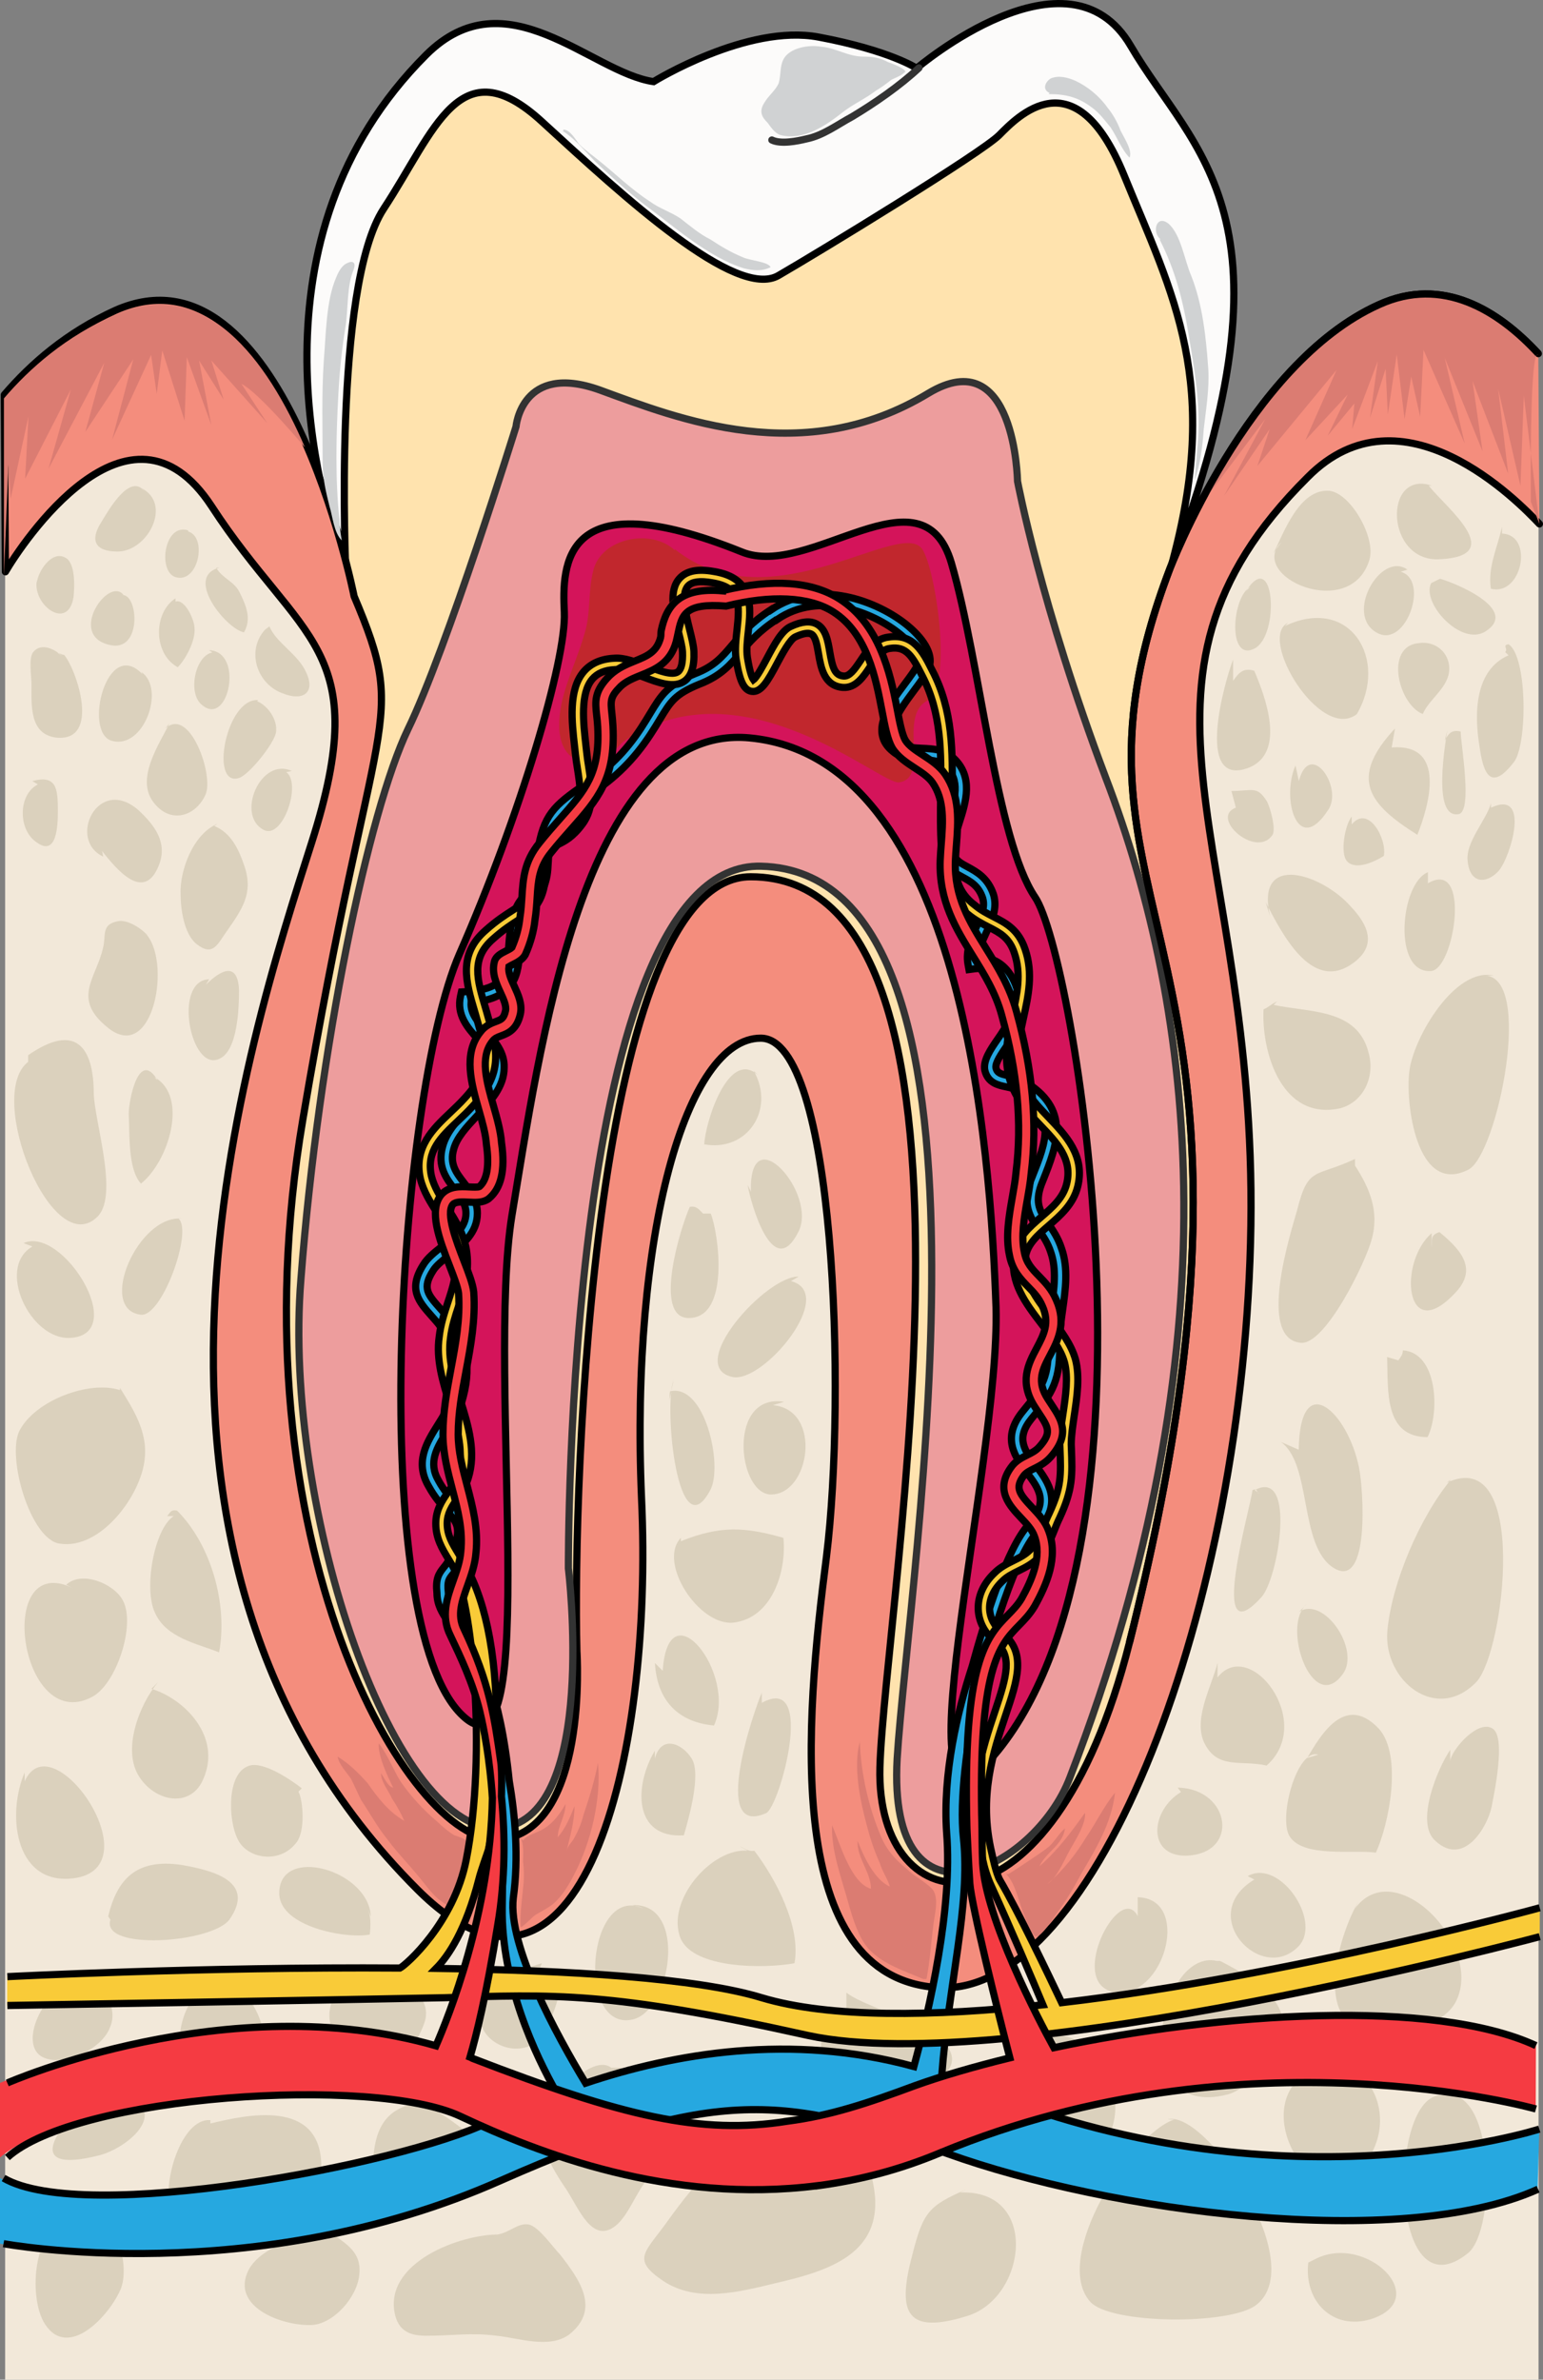 <?xml version="1.0" encoding="utf-8"?>
<!-- Generator: Adobe Illustrator 16.0.0, SVG Export Plug-In . SVG Version: 6.00 Build 0)  -->
<!DOCTYPE svg PUBLIC "-//W3C//DTD SVG 1.1//EN" "http://www.w3.org/Graphics/SVG/1.1/DTD/svg11.dtd">
<svg version="1.1" id="Layer_1" xmlns="http://www.w3.org/2000/svg" xmlns:xlink="http://www.w3.org/1999/xlink" x="0px" y="0px"
	 width="214.641px" height="330.938px" viewBox="0 0 214.641 330.938" enable-background="new 0 0 214.641 330.938"
	 xml:space="preserve">
<rect x="0" y="0" width="214.641" height="330.938" fill="#808080" stroke="none"/>
<g>
	<polygon fill-rule="evenodd" clip-rule="evenodd" fill="#F2E8D9" points="214.021,330.938 0.715,330.938 0.715,60.559 
		20.432,49.961 109.525,135.239 196.646,49.961 214.021,59.449 214.021,330.938 214.021,330.938 	"/>
	
		<path fill-rule="evenodd" clip-rule="evenodd" fill="#FFE3AE" stroke="#000000" stroke-linecap="round" stroke-linejoin="round" stroke-miterlimit="10" d="
		M102.836,28.688C85.632,16.303,85.632,16.303,85.632,16.303S66.414,0.509,55.873,18.16c-10.539,17.807-11.468,47.999-8.524,62.244
		c2.791,14.4,1.396,27.406-2.479,41.187c-3.875,13.936-18.6,133.16,24.488,140.283c31.619,5.264,1.86-124.18,35.494-127.741
		c22.472-2.477,17.669,50.632,15.808,76.489c-2.016,25.858-6.818,56.516,9.609,59.922c16.275,3.252,31.619-37.935,38.283-81.908
		c6.666-43.974-8.215-70.451-6.664-87.173c1.395-16.258,5.734-44.438,6.199-50.167c0.465-5.729-5.734-50.787-33.633-37.936
		C106.711,26.366,102.836,28.688,102.836,28.688L102.836,28.688z"/>
	<path fill-rule="evenodd" clip-rule="evenodd" fill="#FCFBFA" stroke="#000000" stroke-miterlimit="10" d="M162.877,78.918
		c18.611-48.969,3.102-57.647-5.582-72.524c-8.686-14.877-29.779,3.1-29.779,3.1s-3.721-2.479-13.646-4.34
		c-9.926-1.859-22.954,6.199-22.954,6.199C82.23,10.113,70.444-3.524,59.276,7.634C33.842,33.047,44.233,68.844,48.11,79.537
		c0,0-1.861-39.672,5.273-50.519c7.134-10.848,10.546-22.625,22.023-12.087c11.476,10.537,26.985,24.794,32.879,21.385
		c5.895-3.409,28.227-17.046,30.709-19.525c2.48-2.479,10.545-11.157,17.369,5.579C163.188,41.105,170.012,53.193,162.877,78.918
		L162.877,78.918z"/>
	<path fill-rule="evenodd" clip-rule="evenodd" fill="#ED9D9D" d="M71.721,59.273c0,0,0.775-8.976,11.627-5.106
		c10.851,4.024,28.37,10.987,45.731,0.464c12.094-7.272,12.404,12.227,12.404,12.227s3.1,17.332,12.246,41.163
		c12.402,32.344,18.293,78.769-4.961,139.123c-4.961,12.845-25.426,22.748-24.029-2.631c1.551-25.38,17.518-123.183-18.913-124.111
		c-27.285-0.774-26.819,97.648-26.819,97.648s4.185,34.201-9.147,36.057c-14.883,2.013-30.696-44.104-28.059-76.292
		c2.48-32.344,9.456-65.151,14.882-76.448C62.11,90.225,71.721,59.273,71.721,59.273L71.721,59.273z"/>
	
		<path fill-rule="evenodd" clip-rule="evenodd" fill="#F48D7D" stroke="#000000" stroke-linecap="round" stroke-linejoin="round" stroke-miterlimit="10" d="
		M213.986,72.706"/>
	
		<path fill-rule="evenodd" clip-rule="evenodd" fill="#F48D7D" stroke="#000000" stroke-linecap="round" stroke-linejoin="round" stroke-miterlimit="10" d="
		M214.141,72.861c-2.789-2.941-19.061-19.813-32.232-6.502c-28.824,28.637-7.129,51.081-7.904,104.021
		c-0.773,52.783-21.541,107.271-43.391,106.033c-21.85-1.239-18.594-37.151-15.65-59.905c2.789-22.6,1.238-72.134-9.143-72.134
		c-10.383,0-18.131,27.244-16.582,63.93c1.705,36.686-8.523,77.086-31.149,54.486C10.98,215.733,34.69,144.374,43.369,117.132
		c8.678-27.244-1.55-27.708-13.947-46.748C17.954,52.892,2.922,75.802,0.752,79.517C0.598,54.905,0.598,54.905,0.598,54.905
		c3.719-4.335,8.678-8.669,15.497-11.765c23.245-10.217,33.163,39.781,33.163,39.781c7.748,18.266,2.79,14.241-7.128,72.753
		c-9.918,58.511,14.876,101.079,27.273,100.149c12.553-1.083,10.849-26.159,10.849-26.159
		c-0.62-23.528,2.324-107.735,24.175-107.735c36.571,0,18.596,101.543,17.975,123.834c-0.619,22.29,23.865,25.54,34.713-17.337
		c25.104-99.686-13.018-100.305,5.578-149.22c0,0,10.848-28.637,29.135-36.841c8.832-4.023,16.582,0.774,22.16,6.812"/>
	<path fill-rule="evenodd" clip-rule="evenodd" fill="#DBD1BD" d="M20.581,130.136c-0.783-0.932-2.816-2.33-4.224-2.019
		c-2.345,0.466-1.564,2.019-2.033,3.728c-0.938,4.194-4.38,6.989,0.625,11.028c6.414,5.282,9.073-9.476,5.163-13.203"/>
	<path fill-rule="evenodd" clip-rule="evenodd" fill="#DBD1BD" d="M20.106,68.329c-2.038-2.634-5.014,2.635-5.954,4.185
		c-1.723,2.634-0.939,4.185,2.193,4.185c4.231,0,7.677-6.664,3.291-8.833"/>
	<path fill-rule="evenodd" clip-rule="evenodd" fill="#DBD1BD" d="M26.176,73.759c-3.333-1.084-4.284,5.731-1.746,6.505
		c3.173,0.931,4.442-5.574,1.746-6.35"/>
	<path fill-rule="evenodd" clip-rule="evenodd" fill="#DBD1BD" d="M17.209,82.77c-2.043-2.759-7.857,5.519-2.043,6.898
		c4.715,1.227,4.086-7.358,1.729-6.898"/>
	<path fill-rule="evenodd" clip-rule="evenodd" fill="#DBD1BD" d="M5.121,81.045c0.154-1.54,2.01-4.466,3.868-3.541
		c1.547,0.615,1.392,4.156,1.237,5.542c-0.773,4.772-5.724,1.078-5.104-2.31"/>
	<path fill-rule="evenodd" clip-rule="evenodd" fill="#DBD1BD" d="M24.415,83.204c-3.113,2.01-3.113,7.729,0.311,9.583
		c1.089-1.082,2.491-3.709,2.335-5.409c0-1.236-1.401-4.174-2.646-3.71"/>
	<path fill-rule="evenodd" clip-rule="evenodd" fill="#DBD1BD" d="M30.525,78.946c-4.964,1.239,0.931,8.526,3.415,8.991
		c1.085-1.86,0.31-3.721-0.621-5.581c-0.775-1.551-2.328-1.861-3.258-3.41"/>
	<path fill-rule="evenodd" clip-rule="evenodd" fill="#DBD1BD" d="M37.482,87.109c0.94,2.33,4.069,3.884,5.165,6.525
		c1.251,2.797-0.626,3.885-3.286,2.797c-3.599-1.242-5.164-5.904-2.504-8.856"/>
	<path fill-rule="evenodd" clip-rule="evenodd" fill="#DBD1BD" d="M29.083,90.421c4.877,0.157,2.744,10.648-0.914,7.674
		c-2.135-1.566-1.068-6.89,1.371-7.36"/>
	<path fill-rule="evenodd" clip-rule="evenodd" fill="#DBD1BD" d="M8.606,91.224c-0.94-0.934-2.817-1.867-3.914-0.623
		C3.91,91.378,4.38,94.022,4.38,95.111c0,2.954-0.313,6.998,3.444,7.465c6.261,0.622,2.817-9.487,1.096-11.509
		c-0.313,0-0.47-0.155-0.939-0.311"/>
	<path fill-rule="evenodd" clip-rule="evenodd" fill="#DBD1BD" d="M19.819,93.762c-4.962-5.233-8.219,8.003-4.342,9.235
		c4.498,1.385,7.6-7.234,4.188-9.543"/>
	<path fill-rule="evenodd" clip-rule="evenodd" fill="#DBD1BD" d="M23.6,100.564c-1.555,3.068-4.665,7.668-2.333,10.89
		c2.333,3.221,5.909,2.147,7.308-0.92c1.244-2.608-2.177-12.423-5.597-9.203"/>
	<path fill-rule="evenodd" clip-rule="evenodd" fill="#DBD1BD" d="M35.911,97.36c-4.483-0.313-6.802,12.227-2.629,10.816
		c1.392-0.471,4.792-4.703,5.101-6.271c0.309-1.725-1.083-3.763-2.627-4.389"/>
	<path fill-rule="evenodd" clip-rule="evenodd" fill="#DBD1BD" d="M40.598,107.22c-4.38-2.01-7.821,6.183-3.911,8.193
		c2.659,1.39,5.318-6.493,3.128-8.039"/>
	<path fill-rule="evenodd" clip-rule="evenodd" fill="#DBD1BD" d="M30.271,114.557c-3.431,1.404-5.302,6.555-5.146,9.832
		c0,2.029,0.468,5.464,2.183,6.868c2.339,1.873,2.963,0,4.211-1.717c2.184-3.122,3.743-5.308,2.496-9.054
		c-0.78-2.341-1.872-4.682-4.211-5.618"/>
	<path fill-rule="evenodd" clip-rule="evenodd" fill="#DBD1BD" d="M28.636,136.951c2.152-2.153,4.46-3.229,4.613,0.77
		c0,2.307-0.153,8.459-2.768,9.535c-3.998,1.846-6.459-10.92-1.383-11.073"/>
	<path fill-rule="evenodd" clip-rule="evenodd" fill="#DBD1BD" d="M14.202,118.35c2.189,2.788,5.787,6.972,7.821,2.168
		c1.409-3.253-0.469-5.732-2.816-7.901c-5.63-4.803-9.854,4.184-4.848,6.508"/>
	<path fill-rule="evenodd" clip-rule="evenodd" fill="#DBD1BD" d="M4.499,108.625c3.396-0.931,3.551,1.085,3.551,4.187
		c0,2.016-0.155,6.358-2.934,4.342c-2.626-1.705-2.626-6.668,0.155-8.063"/>
	<path fill-rule="evenodd" clip-rule="evenodd" fill="#DBD1BD" d="M3.914,146.745c6.654-4.623,9.13-1.079,9.13,5.395
		c0.156,4.007,3.407,13.871,0.621,16.953c-6.347,6.628-15.788-16.8-9.751-21.423"/>
	<path fill-rule="evenodd" clip-rule="evenodd" fill="#DBD1BD" d="M21.934,150.26c-2.632-4.471-4.027,2.775-4.027,4.626
		c0.155,2.774-0.154,7.709,1.704,9.714c3.871-3.084,6.659-12.181,1.858-14.802"/>
	<path fill-rule="evenodd" clip-rule="evenodd" fill="#DBD1BD" d="M25.307,169.479c-6.062-0.62-11.813,12.572-5.751,13.348
		c2.954,0.466,7.306-11.64,5.286-13.348"/>
	<path fill-rule="evenodd" clip-rule="evenodd" fill="#DBD1BD" d="M3.276,172.877c5.407-2.48,14.831,12.716,6.489,13.181
		c-5.562,0.31-10.351-9.769-5.253-12.716"/>
	<path fill-rule="evenodd" clip-rule="evenodd" fill="#DBD1BD" d="M16.694,193.319c-4.208-1.392-11.845,1.392-14.027,5.723
		c-1.715,3.711,1.559,15.001,5.611,15.62c5.767,0.927,11.378-6.805,11.846-11.754c0.467-3.866-1.714-7.114-3.43-9.897"/>
	<path fill-rule="evenodd" clip-rule="evenodd" fill="#DBD1BD" d="M24.161,210.835c-2.774,1.85-4.161,10.169-2.62,13.404
		c1.542,3.544,5.856,4.313,8.938,5.547c1.233-6.625-1.078-14.945-5.856-19.722c-0.924-0.154-0.924,0.309-1.386,0.771"/>
	<path fill-rule="evenodd" clip-rule="evenodd" fill="#DBD1BD" d="M10.137,220.848c-10.959-5.259-7.41,20.414,2.625,15.156
		c3.395-1.701,6.174-10.053,4.321-13.455c-1.234-2.32-5.711-4.176-7.872-2.165"/>
	<path fill-rule="evenodd" clip-rule="evenodd" fill="#DBD1BD" d="M21.987,233.927c-2.609,3.099-5.063,9.452-2.609,13.171
		c2.301,3.563,7.211,4.339,8.898,0.311c2.608-5.889-2.607-11.157-7.209-12.551"/>
	<path fill-rule="evenodd" clip-rule="evenodd" fill="#DBD1BD" d="M3.431,247.727c3.87-8.712,18.58,12.758,6.192,13.535
		c-7.587,0.467-8.671-9.023-6.192-14.78"/>
	<path fill-rule="evenodd" clip-rule="evenodd" fill="#DBD1BD" d="M41.979,248.691c-1.391-1.087-5.405-3.88-7.414-3.104
		c-3.089,1.086-2.781,7.605-1.544,10.087c1.235,2.794,5.714,3.57,8.031,0.776c1.544-1.552,1.081-6.207,0.463-7.294"/>
	<path fill-rule="evenodd" clip-rule="evenodd" fill="#DBD1BD" d="M15.049,266.495c1.236-5.127,3.865-8.079,10.206-7.146
		c4.485,0.776,10.361,2.329,6.649,7.612c-2.473,3.263-17.938,4.351-16.546,0"/>
	<path fill-rule="evenodd" clip-rule="evenodd" fill="#DBD1BD" d="M51.588,266.528c-0.311-6.565-12.896-10.005-12.74-3.127
		c0.156,4.534,9.167,6.254,12.585,5.629c0.155-1.251,0.155-2.658-0.311-3.752"/>
	<path fill-rule="evenodd" clip-rule="evenodd" fill="#DBD1BD" d="M15.438,276.237c-6.988-4.808-14.131,7.907-9.318,9.924
		c2.951,1.241,8.075-1.24,9.162-4.188c0.932-2.016-0.155-3.876-0.776-5.736"/>
	<path fill-rule="evenodd" clip-rule="evenodd" fill="#DBD1BD" d="M32.778,276.832c-4.646-2.326-7.28,1.859-7.745,6.045
		c-0.155,1.86-0.774,3.1,0.774,4.187c1.085,0.93,6.041,0.93,7.28,0.465c6.197-2.325,2.789-8.526,0.31-11.007"/>
	<path fill-rule="evenodd" clip-rule="evenodd" fill="#DBD1BD" d="M18.003,291.425c-3.258,0-7.134,1.55-9.15,4.188
		c-3.877,5.275,0.31,5.275,4.652,4.189C17.227,299.026,23.432,294.217,18.003,291.425"/>
	<path fill-rule="evenodd" clip-rule="evenodd" fill="#DBD1BD" d="M10.621,308.275c-6.052,0.312-6.828,11.217-4.346,14.956
		c3.26,4.985,9.002-1.247,10.554-4.986c1.397-3.738-1.085-12.152-6.674-9.658"/>
	<path fill-rule="evenodd" clip-rule="evenodd" fill="#DBD1BD" d="M29.266,294.841c-5.245-0.465-8.792,15.492-2.468,16.267
		c3.702,0.31,9.563-2.323,12.957-3.719c3.239-1.239,5.091-3.098,4.936-6.506c-0.308-8.985-10.334-6.816-15.424-5.577"/>
	<path fill-rule="evenodd" clip-rule="evenodd" fill="#DBD1BD" d="M48.91,275.804c-1.392-0.771-2.475,1.39-2.783,2.625
		c-0.927,2.935,0.309,5.096,2.783,6.794c4.639,3.243,8.195,1.235,10.049-3.705c1.856-4.633-5.102-7.722-8.967-6.332"/>
	<path fill-rule="evenodd" clip-rule="evenodd" fill="#DBD1BD" d="M59.304,292.252c-6.357,0.623-7.598,4.365-7.442,11.068
		c0.155,3.585,0.62,5.613,4.496,4.678c2.171-0.469,7.443-1.403,9.148-2.807c6.667-4.833-2.481-10.289-6.202-12.472"/>
	<path fill-rule="evenodd" clip-rule="evenodd" fill="#DBD1BD" d="M47.198,310.508c-3.861-0.155-10.808,1.545-12.66,5.252
		c-2.471,5.099,4.786,7.725,8.799,7.571c3.089-0.155,6.332-3.863,6.64-6.953c0.31-2.627-1.081-3.862-3.088-5.253"/>
	<path fill-rule="evenodd" clip-rule="evenodd" fill="#DBD1BD" d="M75.377,273.004c-3.725,1.229-7.914,2.457-8.536,7.067
		c-0.465,3.381,4.036,6.147,7.45,4.149c1.862-1.229,6.519-11.371,0.776-10.449"/>
	<path fill-rule="evenodd" clip-rule="evenodd" fill="#DBD1BD" d="M85.046,287.563c-2.174-1.699-6.211,2.317-7.453,4.017
		c-3.882,4.635-1.708,8.652,1.242,12.978c1.708,2.626,3.572,7.57,6.832,4.944c1.708-1.391,2.795-4.48,4.192-6.18
		c1.088-1.392,2.174-2.626,2.951-4.172c3.261-6.025-1.863-10.042-6.522-11.587"/>
	<path fill-rule="evenodd" clip-rule="evenodd" fill="#DBD1BD" d="M69.549,310.752c-5.268-0.155-16.424,3.866-14.564,11.289
		c0.619,2.318,2.324,2.782,4.338,2.782c3.408,0,6.353-0.464,9.761,0c3.098,0.31,7.283,1.856,10.07-0.154
		c4.495-3.557,1.396-7.73-1.239-11.134c-0.929-0.928-2.943-3.865-4.338-4.175c-1.549-0.31-2.79,1.236-4.493,1.392"/>
	<path fill-rule="evenodd" clip-rule="evenodd" fill="#DBD1BD" d="M89.532,265.4c-7.886-3.553-9.432,17.151-1.546,15.45
		c5.411-1.235,7.73-16.223,0-15.913"/>
	<path fill-rule="evenodd" clip-rule="evenodd" fill="#DBD1BD" d="M91.092,243.466c-2.948,4.953-2.948,12.229,4.035,11.765
		c0.621-2.167,2.483-8.514,1.085-10.681c-1.241-2.014-4.188-3.406-5.12,0"/>
	<path fill-rule="evenodd" clip-rule="evenodd" fill="#DBD1BD" d="M105.455,149.514c-4.127-3.725-7.338,6.518-7.491,9.622
		c5.962,1.086,9.938-4.811,6.879-10.243"/>
	<path fill-rule="evenodd" clip-rule="evenodd" fill="#DBD1BD" d="M104.458,165.717c-0.307-10.582,9.359,0.312,6.597,5.603
		c-3.529,7.003-6.597-3.891-7.057-6.536"/>
	<path fill-rule="evenodd" clip-rule="evenodd" fill="#DBD1BD" d="M97.798,168.768c-0.612-0.623-0.919-1.092-1.839-0.937
		c-1.227,2.655-5.212,15.461-0.154,15.461c5.826,0,4.14-11.868,3.066-14.524"/>
	<path fill-rule="evenodd" clip-rule="evenodd" fill="#DBD1BD" d="M111.107,177.531c-4.5-0.155-15.983,12.577-9.155,13.976
		c4.345,0.776,14.585-11.646,8.069-13.354"/>
	<path fill-rule="evenodd" clip-rule="evenodd" fill="#DBD1BD" d="M91.102,231.268c0.31,5.278,3.257,8.228,8.22,8.692
		c3.256-7.141-6.358-19.401-7.135-7.605"/>
	<path fill-rule="evenodd" clip-rule="evenodd" fill="#DBD1BD" d="M93.691,191.928c-1.406,3.88,0.625,23.898,5.156,15.208
		c1.719-3.414-0.782-14.742-5.625-13.656c-0.157,0.621,0,0.932-0.157,1.552"/>
	<path fill-rule="evenodd" clip-rule="evenodd" fill="#DBD1BD" d="M109.07,194.944c-7.794-1.242-6.546,12.416-2.025,12.882
		c5.611,0.31,7.482-11.796,0.467-12.416"/>
	<path fill-rule="evenodd" clip-rule="evenodd" fill="#DBD1BD" d="M105.972,235.413c-0.932,2.012-7.299,20.282,0.62,16.721
		c1.865-0.929,6.988-19.509-0.62-15.328"/>
	<path fill-rule="evenodd" clip-rule="evenodd" fill="#DBD1BD" d="M94.712,213.864c-3.255,3.413,2.48,12.255,7.286,11.789
		c5.426-0.62,7.441-7.136,6.977-11.789c-5.425-1.551-8.837-1.706-14.262,0.466"/>
	<path fill-rule="evenodd" clip-rule="evenodd" fill="#DBD1BD" d="M104.003,257.379c-4.965-0.465-11.481,6.971-9.309,12.235
		c1.862,4.182,11.636,4.182,15.825,3.407c0.932-5.11-2.637-11.771-5.585-15.643c-0.931,0.155-1.552-0.465-2.017-0.618"/>
	<path fill-rule="evenodd" clip-rule="evenodd" fill="#DBD1BD" d="M117.742,277.108c3.113,2.496,15.713,5.146,14.625,9.825
		c-0.934,3.431-7.779,3.431-10.58,3.587c-4.199,0.312-5.754,0.312-7.156-3.587c-0.932-2.963-0.465-6.551,3.111-6.707"/>
	<path fill-rule="evenodd" clip-rule="evenodd" fill="#DBD1BD" d="M171.531,91.723c-1.086,2.802-5.422,17.746,2.014,15.1
		c5.578-2.022,2.322-10.274,0.93-13.542c-1.549-0.468-2.17,0.311-2.943,1.4"/>
	<path fill-rule="evenodd" clip-rule="evenodd" fill="#DBD1BD" d="M177.164,76.921c1.395-2.786,3.564-8.978,7.75-8.669
		c2.947,0.311,6.512,6.502,5.582,9.598c-2.635,8.667-17.053,2.321-12.246-2.477"/>
	<path fill-rule="evenodd" clip-rule="evenodd" fill="#DBD1BD" d="M199.203,67.546c-6.832-2.324-6.52,10.69,1.088,10.226
		c9.473-0.465,0.932-7.127-1.553-10.226"/>
	<path fill-rule="evenodd" clip-rule="evenodd" fill="#DBD1BD" d="M178.715,87.072c9.092-4.341,14.486,4.652,10.018,12.25
		c-5.086,3.876-13.869-10.698-9.555-12.715"/>
	<path fill-rule="evenodd" clip-rule="evenodd" fill="#DBD1BD" d="M209.846,91.136c-4.658,2.004-4.814,8.02-4.039,12.646
		c0.467,3.395,1.398,6.633,4.814,2.16c1.863-2.468,1.863-14.653-0.775-16.35c-0.934,0.154,0,0.617-0.467,1.08"/>
	<path fill-rule="evenodd" clip-rule="evenodd" fill="#DBD1BD" d="M194.055,101.306c-6.533,7.005-3.578,10.586,3.109,14.788
		c1.557-3.892,4.199-12.765-3.576-12.142"/>
	<path fill-rule="evenodd" clip-rule="evenodd" fill="#DBD1BD" d="M176.066,125.469c2.186,4.183,6.238,12.394,11.854,8.675
		c3.742-2.478,2.496-5.422,0-8.056c-3.898-4.493-13.412-7.746-11.229,1.395"/>
	<path fill-rule="evenodd" clip-rule="evenodd" fill="#DBD1BD" d="M198.633,121.295c-3.875,1.543-4.959,14.201,0.465,13.737
		c3.254-0.308,5.578-15.744-0.465-12.194"/>
	<path fill-rule="evenodd" clip-rule="evenodd" fill="#DBD1BD" d="M207.824,135.672c-5.414-1.24-11.139,8.528-11.758,13.181
		c-0.617,4.341,0.93,17.521,8.199,13.8c4.023-2.016,9.283-27.445,2.012-26.98"/>
	<path fill-rule="evenodd" clip-rule="evenodd" fill="#DBD1BD" d="M177.164,139.745c4.975,1.081,11.656,0.463,13.211,6.643
		c0.932,3.242-0.621,6.795-3.885,7.722c-8.238,1.854-11.035-7.877-10.725-13.746c0.777-0.309,1.088-0.772,1.865-1.081"/>
	<path fill-rule="evenodd" clip-rule="evenodd" fill="#DBD1BD" d="M188.492,161.168c-5.576,2.635-6.504,0.93-8.055,7.126
		c-0.928,3.255-5.574,17.817,0.465,18.437c3.408,0.465,9.139-11.31,9.914-14.407c1.084-3.873-0.311-7.127-2.324-10.226"/>
	<path fill-rule="evenodd" clip-rule="evenodd" fill="#DBD1BD" d="M199.15,171.497c-4.648,4.011-3.719,15.58,3.1,8.484
		c3.254-3.239,1.395-5.862-2.016-8.639c-1.393,0.463-0.928,1.08-1.084,2.16"/>
	<path fill-rule="evenodd" clip-rule="evenodd" fill="#DBD1BD" d="M178.176,200.524c4.348,3.097,2.484,14.396,7.299,17.493
		c5.123,3.251,4.191-10.99,3.57-13.933c-1.553-7.739-8.23-13.932-8.385-2.477"/>
	<path fill-rule="evenodd" clip-rule="evenodd" fill="#DBD1BD" d="M192.959,188.716c0.156,4.641-0.469,11.139,5.621,11.139
		c1.719-3.403,1.406-11.758-3.436-12.067c0,0.619-0.313,0.929-0.623,1.393"/>
	<path fill-rule="evenodd" clip-rule="evenodd" fill="#DBD1BD" d="M201.848,205.743c-4.35,5.253-8.232,14.364-8.854,21.007
		c-0.623,6.95,6.834,12.974,12.426,7.104c3.883-4.324,7.301-33.053-4.193-27.646"/>
	<path fill-rule="evenodd" clip-rule="evenodd" fill="#DBD1BD" d="M180.209,106.448c-2.033,4.654,0.313,12.722,4.533,6.205
		c2.188-3.102-2.502-9.928-4.064-4.033"/>
	<path fill-rule="evenodd" clip-rule="evenodd" fill="#DBD1BD" d="M208.938,73.268c-0.619,2.815-2.014,5.633-1.549,8.605
		c4.338,1.096,6.043-7.511,1.549-7.667"/>
	<path fill-rule="evenodd" clip-rule="evenodd" fill="#DBD1BD" d="M175.16,207.683c-0.465-0.155-0.156-0.774-0.93-0.465
		c-0.311,2.638-6.348,23.278,1.238,14.897c2.322-2.482,4.955-18.002-0.928-14.897"/>
	<path fill-rule="evenodd" clip-rule="evenodd" fill="#DBD1BD" d="M169.361,231.26c-0.775,3.258-3.727,8.221-1.553,11.633
		c1.865,3.102,4.969,1.861,8.385,2.636c6.832-6.048-2.328-17.99-6.832-12.252"/>
	<path fill-rule="evenodd" clip-rule="evenodd" fill="#DBD1BD" d="M181.777,223.093c-3.602,2.928,0.783,15.566,5.012,9.71
		c2.508-3.392-2.662-10.943-6.107-8.632"/>
	<path fill-rule="evenodd" clip-rule="evenodd" fill="#DBD1BD" d="M163.82,248.597c7.438,0.155,8.676,9.31,1.086,9.465
		c-5.422,0-4.803-6.361-0.621-8.845"/>
	<path fill-rule="evenodd" clip-rule="evenodd" fill="#DBD1BD" d="M158.264,266.465c-2.623-5.091-10.494,10.488-2.469,10.644
		c6.48,0,9.721-13.112,2.469-13.267"/>
	<path fill-rule="evenodd" clip-rule="evenodd" fill="#DBD1BD" d="M174.494,261.374c-8.268,4.981,1.092,14.788,6.24,9.185
		c3.119-3.581-2.807-12.143-7.176-9.651"/>
	<path fill-rule="evenodd" clip-rule="evenodd" fill="#DBD1BD" d="M183.371,244.017c-2.928-0.929-5.551,8.671-4.008,11.304
		c1.85,3.096,8.943,1.857,12.029,2.322c1.85-4.027,3.701-13.471,0.463-17.187c-4.781-5.11-8.174,0.929-10.025,4.024"/>
	<path fill-rule="evenodd" clip-rule="evenodd" fill="#DBD1BD" d="M188.945,264.486c-2.49,4.184-5.445,14.408-0.779,17.042
		c4.357,2.324,12.602,0.774,14.469-3.409c3.58-7.745-8.557-20.294-14.158-12.703"/>
	<path fill-rule="evenodd" clip-rule="evenodd" fill="#DBD1BD" d="M201.736,243.348c-1.715,2.477-4.986,10.215-2.025,12.691
		c3.895,3.56,7.166-1.857,7.791-4.798c0.311-1.703,2.025-9.597,0.154-10.835c-2.025-1.392-5.764,2.941-5.92,4.489"/>
	<path fill-rule="evenodd" clip-rule="evenodd" fill="#DBD1BD" d="M110.23,296.766c0-0.619,0.775-0.928,0-0.928
		c-8.372,1.392-13.021,6.965-17.671,13.465c-2.947,4.023-4.651,4.952-0.31,7.893c4.65,3.096,10.541,1.547,15.657,0.309
		c8.061-1.856,15.967-4.487,13.33-14.856c-1.238-5.418-5.734-4.952-9.609-6.965"/>
	<path fill-rule="evenodd" clip-rule="evenodd" fill="#DBD1BD" d="M146.799,283.016c-5.412-2.003-9.895,8.474-10.359,13.248
		c-0.617,6.009,9.121,6.162,13.76,4.313c8.811-3.389,4.945-18.178-4.33-17.562"/>
	<path fill-rule="evenodd" clip-rule="evenodd" fill="#DBD1BD" d="M169.264,272.698c-8.078-1.86-12.738,22.156,1.396,18.594
		c3.418-0.775,8.697-7.129,7.611-11.157c-1.088-3.563-5.592-5.888-8.543-7.437"/>
	<path fill-rule="evenodd" clip-rule="evenodd" fill="#DBD1BD" d="M134.482,304.438c-5.277,2.316-6.055,3.089-7.607,9.266
		c-2.174,8.186-0.621,10.965,7.764,8.34c8.23-2.626,9.938-17.605-1.086-17.142"/>
	<path fill-rule="evenodd" clip-rule="evenodd" fill="#DBD1BD" d="M163.342,294.746c-6.223,2.165-17.109,19.338-11.666,25.371
		c2.801,3.095,19.287,3.249,23.02,0.464c7.621-5.724-7-27.384-12.287-25.835"/>
	<path fill-rule="evenodd" clip-rule="evenodd" fill="#DBD1BD" d="M183.951,287.341c-11.336,3.272-2.33,20.882,4.813,14.649
		c6.211-5.61,2.951-16.363-5.9-15.117"/>
	<path fill-rule="evenodd" clip-rule="evenodd" fill="#DBD1BD" d="M200.498,291.386c-7.416-0.155-7.416,30.916,3.709,21.95
		C208.225,310.09,208.07,289.53,200.498,291.386"/>
	<path fill-rule="evenodd" clip-rule="evenodd" fill="#DBD1BD" d="M182.916,314.182c7.117-3.711,16.555,5.565,7.736,8.348
		c-5.26,1.547-9.283-2.473-8.664-7.884"/>
	<path fill-rule="evenodd" clip-rule="evenodd" fill="#DBD1BD" d="M195.775,79.208c-3.725-2.629-8.846,6.339-4.189,8.812
		c4.035,2.165,7.293-7.421,3.258-8.503"/>
	<path fill-rule="evenodd" clip-rule="evenodd" fill="#DBD1BD" d="M173.932,81.599c-2.598,1.402-3.209,10.598,0.611,8.571
		c3.514-1.87,2.75-14.182-1.223-7.948"/>
	<path fill-rule="evenodd" clip-rule="evenodd" fill="#DBD1BD" d="M200.316,80.483c2.16,0.61,11.104,4.274,6.322,7.328
		c-3.391,2.137-8.941-3.97-7.555-6.718"/>
	<path fill-rule="evenodd" clip-rule="evenodd" fill="#DBD1BD" d="M198.063,89.429c-5.691-0.31-3.691,8.478-0.152,9.865
		c0.922-2.158,3.691-3.699,3.691-6.319c0-2.159-1.848-3.855-4.154-3.546"/>
	<path fill-rule="evenodd" clip-rule="evenodd" fill="#DBD1BD" d="M201.311,101.579c-0.158,1.397-2.195,12.267,1.566,11.646
		c2.035-0.31,0.313-9.781,0.313-11.491c-1.254-0.31-1.725,0.312-2.193,1.243"/>
	<path fill-rule="evenodd" clip-rule="evenodd" fill="#DBD1BD" d="M171.301,110.003c2.912,0,3.525-0.771,4.904,1.388
		c0.459,0.771,1.379,4.008,0.766,4.779c-2.299,3.236-8.732-2.467-5.055-3.855"/>
	<path fill-rule="evenodd" clip-rule="evenodd" fill="#DBD1BD" d="M188.033,113.555c-0.924,1.096-1.695,5.162-0.615,6.257
		c1.232,1.251,3.852,0,5.082-0.782c0.465-2.346-2.156-7.193-4.467-4.379"/>
	<path fill-rule="evenodd" clip-rule="evenodd" fill="#DBD1BD" d="M207.4,111.708c-0.619,2.311-3.551,5.393-3.244,8.013
		c0.309,3.234,2.625,3.234,4.324,1.387c1.697-2.003,4.477-11.401-1.08-8.783"/>
	<path fill-rule="evenodd" clip-rule="evenodd" fill="#DB7C72" d="M212.953,69.787c-0.154-23.417,1.033-20.354,1.033-20.354
		c-5.426-6.048-13.178-11.01-22.17-6.978c-11.783,5.427-20.465,19.229-25.117,28.223c9.303-12.405,9.303-12.405,9.303-12.405
		c-5.736,10.7-5.736,10.7-5.736,10.7c6.357-9.305,6.357-9.305,6.357-9.305c-1.707,5.117-1.707,5.117-1.707,5.117
		c11.008-13.336,11.008-13.336,11.008-13.336c-4.34,9.77-4.34,9.77-4.34,9.77c5.891-6.358,5.891-6.358,5.891-6.358
		c-2.791,5.738-2.791,5.738-2.791,5.738c3.721-4.497,3.721-4.497,3.721-4.497c-0.309,3.566-0.309,3.566-0.309,3.566
		c3.564-9.46,3.564-9.46,3.564-9.46c-1.084,7.909-1.084,7.909-1.084,7.909c2.17-6.824,2.17-6.824,2.17-6.824
		c0.311,6.358,0.311,6.358,0.311,6.358c1.238-8.374,1.238-8.374,1.238-8.374c1.086,8.995,1.086,8.995,1.086,8.995
		c0.932-5.894,0.932-5.894,0.932-5.894c1.24,5.584,1.24,5.584,1.24,5.584c0.465-9.306,0.465-9.306,0.465-9.306
		c5.736,13.026,5.736,13.026,5.736,13.026c-2.791-11.94-2.791-11.94-2.791-11.94c5.271,13.026,5.271,13.026,5.271,13.026
		c-1.396-9.771-1.396-9.771-1.396-9.771c4.961,12.872,4.961,12.872,4.961,12.872c-1.395-11.786-1.395-11.786-1.395-11.786
		c3.102,13.491,3.102,13.491,3.102,13.491c0.465-12.561,0.465-12.561,0.465-12.561l2.17,17.834l0,0L212.953,69.787z"/>
	<path fill-rule="evenodd" clip-rule="evenodd" fill="#DB7C72" d="M0.547,80.065c0-24.662,0-24.662,0-24.662
		c3.568-4.188,8.687-8.687,15.512-11.633c12.409-5.584,21.095,6.204,26.369,18.458c0,0-6.514-7.756-8.841-8.842
		c3.567,5.429,3.567,5.429,3.567,5.429c-7.755-8.686-7.755-8.686-7.755-8.686c1.706,5.429,1.706,5.429,1.706,5.429
		c-3.413-5.429-3.413-5.429-3.413-5.429c1.708,8.996,1.708,8.996,1.708,8.996c-3.414-9.462-3.414-9.462-3.414-9.462
		c-0.31,8.841-0.31,8.841-0.31,8.841c-3.102-9.771-3.102-9.771-3.102-9.771c-0.776,6.049-0.776,6.049-0.776,6.049
		c-0.775-5.428-0.775-5.428-0.775-5.428c-5.429,11.788-5.429,11.788-5.429,11.788c2.947-11.168,2.947-11.168,2.947-11.168
		c-6.669,10.082-6.669,10.082-6.669,10.082c2.636-9.616,2.636-9.616,2.636-9.616C6.752,65.176,6.752,65.176,6.752,65.176
		c3.103-11.014,3.103-11.014,3.103-11.014C3.496,66.571,3.496,66.571,3.496,66.571c0.465-8.686,0.465-8.686,0.465-8.686
		C1.479,69.364,1.479,69.364,1.479,69.364c-0.31-4.81-0.31-4.81-0.31-4.81L0.547,80.065L0.547,80.065L0.547,80.065z"/>
	<path fill="none" stroke="#333333" stroke-linecap="round" stroke-miterlimit="8" d="M127.836,9.44
		c-2.637,2.47-6.203,4.938-9.303,6.79c-2.016,1.08-4.031,2.624-6.357,3.087c-1.24,0.308-3.566,0.771-4.807,0.153"/>
	<path fill-rule="evenodd" clip-rule="evenodd" fill="#D0D2D3" d="M126.01,9.865c-0.465,0.613-1.395,0.92-2.016,1.227
		c-0.775,0.612-1.396,1.073-2.172,1.532c-1.396,1.073-3.102,1.839-4.498,2.912c-2.326,1.839-5.584,4.139-8.842,3.219
		c-0.775-0.308-1.24-1.073-1.707-1.686c-0.773-0.767-1.24-1.533-0.465-2.76c0.621-1.072,1.553-1.686,2.018-2.759
		c0.309-1.072,0.154-2.298,0.619-3.218c0.775-1.687,3.568-2.146,5.273-1.839c2.018,0.152,3.725,1.379,5.895,1.379
		c1.24,0,2.328,0.153,3.414,0.767c0.465,0.153,2.947,1.072,2.326,1.532"/>
	<path fill-rule="evenodd" clip-rule="evenodd" fill="#D0D2D3" d="M49.263,37.358c-1.094,2.323-0.782,5.887-1.251,8.366
		c-0.47,2.943-0.783,6.041-0.939,8.985c-0.314,5.732-0.47,11.929,0.156,17.661c0,0.93,0.157,1.859,0.313,2.789
		c-1.094-1.085-1.251-3.253-1.72-4.804c-0.47-1.858-0.94-3.872-0.94-5.886c0-4.804-0.156-9.606,0.157-14.254
		c0.313-3.718,0.313-8.365,1.72-11.619c0.314-0.775,0.783-1.704,1.565-2.015c0.938-0.465,1.251,0.155,0.782,1.086"/>
	<path fill-rule="evenodd" clip-rule="evenodd" fill="#D0D2D3" d="M161.297,33.279c2.209,4.32,3.313,8.64,4.102,13.577
		c0.789,4.783,1.578,9.257,1.262,14.195c-0.158,1.851-0.314,3.703-0.473,5.708c0.789-2.16,1.105-4.783,1.262-7.098
		c0.314-2.776,0.789-5.555,0.631-8.332c-0.316-4.474-0.787-8.948-2.367-12.96c-0.945-2.159-1.418-5.708-3.154-7.252
		c-1.734-1.388-2.365,1.235-1.104,2.161"/>
	<path fill-rule="evenodd" clip-rule="evenodd" fill="#D0D2D3" d="M78.207,18.172c2.015,1.235,3.564,3.396,5.269,4.939
		c2.016,1.853,3.876,3.551,6.046,5.248c4.185,3.088,8.99,7.409,13.95,8.953c1.239,0.308,2.479,0.463,3.72-0.154
		c-0.311-0.772-2.944-0.926-3.875-1.39c-1.55-0.618-3.1-1.544-4.495-2.469c-1.55-0.772-2.79-1.853-4.185-2.934
		c-1.396-0.926-2.945-1.39-4.184-2.316c-2.637-1.697-4.806-3.858-7.131-5.71c-0.93-0.771-1.86-1.389-2.79-2.315
		c-0.465-0.617-1.24-2.006-2.17-2.006c0,0,0,0.153,0,0.308"/>
	<path fill-rule="evenodd" clip-rule="evenodd" fill="#D0D2D3" d="M145.857,13.083c2.471,0,4.168,0.465,6.021,1.86
		c1.08,0.775,1.852,1.861,2.625,2.792c0.926,1.396,1.543,3.101,2.623,4.188c0.463-0.932-0.771-2.792-1.234-3.723
		c-0.463-1.241-1.082-2.326-1.852-3.257c-1.082-1.551-2.781-2.946-4.479-3.722c-1.08-0.465-2.316-0.775-3.396-0.31
		c-0.771,0.465-1.234,1.551-0.154,2.016"/>
	<path fill="none" stroke="#333333" stroke-miterlimit="8" d="M71.78,59.333c0,0,0.776-8.976,11.628-5.106
		c11.007,4.023,28.37,10.987,45.733,0.464c12.092-7.272,12.402,12.226,12.402,12.226s3.256,17.332,12.246,41.165
		c12.402,32.343,18.293,78.768-4.961,139.122c-4.959,12.998-25.424,22.748-24.029-2.631c1.551-25.38,17.518-123.183-18.913-124.112
		c-27.284-0.773-26.819,97.648-26.819,97.648s4.186,34.201-9.146,36.059c-14.882,2.011-30.695-44.105-28.059-76.294
		c2.479-32.342,9.457-65.15,14.883-76.447C62.169,90.283,71.78,59.333,71.78,59.333L71.78,59.333z"/>
	<path fill-rule="evenodd" clip-rule="evenodd" fill="#D4145A" d="M103.171,76.748c9.465,3.873,25.139-12.235,29.174,1.55
		c4.033,13.785,6.207,38.414,11.637,46.469c5.432,7.899,18.932,88.754-5.121,118.647c-14.896,18.433,0.313-39.497-0.309-61.647
		c-0.777-21.84-4.502-76.362-34.294-79.151c-23.276-2.168-29.328,44.301-33.052,66.45c-3.57,22.149,4.344,80.08-6.828,69.548
		c-13.5-12.547-9.156-85.966-0.466-105.947c8.38-19.053,14.897-40.892,14.586-47.553C78.188,78.608,78.188,66.681,103.171,76.748
		L103.171,76.748z"/>
	<path fill="none" stroke="#000000" stroke-miterlimit="10" d="M103.171,76.748c9.465,3.873,25.139-12.235,29.174,1.55
		c4.033,13.785,6.207,38.414,11.637,46.469c5.432,7.899,18.932,88.754-5.121,118.647c-14.896,18.433,0.313-39.497-0.309-61.647
		c-0.777-21.84-4.502-76.362-34.294-79.151c-23.276-2.168-29.328,44.301-33.052,66.45c-3.57,22.149,4.344,80.08-6.828,69.548
		c-13.5-12.547-9.156-85.966-0.466-105.947c8.38-19.053,14.897-40.892,14.586-47.553C78.188,78.608,78.188,66.681,103.171,76.748
		L103.171,76.748z"/>
	<path fill-rule="evenodd" clip-rule="evenodd" fill="#C1272D" d="M93.866,76.531c-3.26-3.104-10.243-1.707-11.33,2.793
		c-0.776,2.948-0.31,5.896-1.241,8.845c-0.931,3.258-2.328,6.05-3.104,9.309c-0.776,3.413-0.931,8.378,4.035,8.688
		c2.638,0.311,2.794-1.861,4.812-3.259c16.294-10.861,35.384,6.207,38.023,5.896c4.346-0.621-0.156-9.154,3.879-11.326
		c3.57-1.862,1.396-17.223-0.465-20.792c-2.482-5.43-20.951,10.551-34.608-0.31"/>
	<path fill-rule="evenodd" clip-rule="evenodd" fill="#DB7C72" d="M62.113,264.923c0.773-1.231,1.236-2.771,1.854-4.157
		c0.464-1.077,1.7-3.541,1.082-4.618c-0.309-0.462-1.39-0.77-1.854-0.924c-0.772-0.462-1.698-1.232-2.316-1.848
		c-1.854-1.539-3.708-3.541-5.099-5.543c-1.08-1.693-1.854-3.849-3.089-5.389c-0.155,1.694,1.235,4.619,2.009,6.159
		c-0.773-0.154-1.236-1.387-1.701-2.002c0,1.231,1.082,2.463,1.545,3.541c0.618,0.924,1.235,2.002,1.7,3.079
		c-2.163-1.231-3.708-3.232-5.099-5.234c-1.235-1.386-2.626-2.771-4.171-3.695c0.155,1.078,1.236,2.156,1.854,3.079
		c0.464,0.925,0.927,2.002,1.391,2.925c1.236,1.849,2.317,3.85,3.708,5.543c1.236,1.694,2.626,3.08,4.017,4.773
		c1.081,1.231,1.854,2.463,3.09,3.541c0.309,0.153,0.772,0.615,0.927,0.615"/>
	<path fill-rule="evenodd" clip-rule="evenodd" fill="#DB7C72" d="M72.446,255.657c0.468,0.925,0.312,2.313,0.312,3.239
		c0.156,1.234,0.156,2.469,0,3.702c-0.156,1.853-0.467,3.549-0.312,5.4c0.468-0.154,1.401-1.234,2.024-1.697
		c0.778-0.462,1.711-0.926,2.489-1.542c1.245-1.08,2.178-2.623,2.956-4.165c2.334-4.476,3.735-10.492,3.267-15.429
		c-0.466,2.468-1.244,4.937-2.021,7.251c-0.311,1.233-0.778,2.313-1.4,3.394c-0.312,0.464-0.778,0.927-0.934,1.543
		c0.467-2.005,1.089-4.011,1.089-6.17c-0.622,1.542-1.245,3.085-2.333,4.319c0-1.543,1.089-2.932,1.089-4.629
		c-0.778,1.389-1.711,2.622-2.956,3.395c-0.934,0.616-2.49,0.925-2.956,1.696"/>
	<path fill-rule="evenodd" clip-rule="evenodd" fill="#DB7C72" d="M128.881,275.216c0.463-2.325,0.617-4.805,0.928-7.283
		c0.152-1.55,0.926-4.029-0.156-5.269c-1.08-1.085-2.473-1.705-3.553-2.79c-1.545-1.24-2.781-2.634-3.555-4.494
		c-1.699-4.028-2.781-8.678-2.936-13.172c-0.928,3.409,0,8.059,0.926,11.468c0.465,1.86,1.082,3.719,1.855,5.424
		c0.309,1.085,1.08,2.169,1.391,3.255c-2.164-0.931-3.709-4.34-4.48-6.354c-0.156,2.324,1.854,4.339,1.854,6.664
		c-2.781-0.775-4.326-6.354-5.408-8.834c-0.154,3.564,1.391,7.594,2.318,11.003c0.617,2.17,1.389,4.649,2.781,6.199
		c2.008,2.169,5.098,3.099,7.57,4.184"/>
	<path fill-rule="evenodd" clip-rule="evenodd" fill="#DB7C72" d="M139.963,260.621c1.236,1.24,1.699,3.564,2.318,5.27
		c0.309,0.62,1.236,3.41,1.854,3.41c0.771,0,2.473-2.636,2.781-3.101c1.391-1.859,2.473-3.719,3.555-5.734
		c2.008-3.41,4.172-6.976,4.635-11.159c-1.545,1.86-2.627,4.184-4.018,6.199c-1.391,2.325-3.244,4.65-5.408,6.51
		c1.391-0.93,2.318-3.255,3.09-4.649c0.773-1.396,2.318-3.72,2.164-5.27c-2.008,2.789-3.709,5.114-6.336,7.439
		c0.928-2.016,3.246-2.945,3.555-5.27c-0.773,0.619-1.391,1.704-2.162,2.479c-0.773,0.62-1.701,1.239-2.629,1.86
		c-0.928,0.619-2.316,1.55-3.09,2.015"/>
	<path fill-rule="evenodd" clip-rule="evenodd" fill="#26A8E0" d="M214.127,296.088c0,0-36.41,11.756-78.723-5.877
		c-1.471-0.61-2.936-1.156-4.396-1.648c0.98-12.816,3.996-23.595,3.018-32.879c-0.604-5.465,0.545-13.503,1.891-20.345
		c1.949-7.675,5.381-19.047,8.334-22.237c3.705-4.148,1.572-6.986-0.141-9.267c-1.596-2.123-2.855-3.799-0.615-6.545
		c2.965-3.582,4.07-5.438,3.904-10.723c0-1.422,0.205-2.871,0.42-4.405c0.4-2.834,0.813-5.765-0.146-8.528
		c-0.469-1.462-1.199-2.528-1.842-3.468c-1.121-1.638-1.932-2.821-0.969-5.441l0.242-0.609c1.939-4.878,3.943-9.922-2.744-13.828
		c-0.674-0.402-1.404-0.557-2.051-0.692c-1.178-0.246-1.604-0.397-1.766-1.092c-0.125-0.684,0.805-2.032,1.553-3.116
		c0.672-0.976,1.309-1.897,1.539-2.739c0.691-2.76,0.025-5.973-1.619-7.815c-1.02-1.144-2.342-1.734-3.859-1.734
		c0.008-1.171,0.533-2.308,1.086-3.5c0.752-1.626,1.531-3.308,0.963-5.195c-0.775-2.32-2.348-3.17-3.613-3.854
		c-1.527-0.825-2.369-1.28-1.795-3.923c0.158-0.696,0.393-1.433,0.643-2.212c0.914-2.862,2.053-6.426-0.881-9.073
		c-1.244-1.146-2.834-1.217-4.238-1.277c-1.184-0.052-2.301-0.101-3.096-0.771c-2.041-1.63-0.498-4.03,1.906-7.243
		c0.834-1.116,1.623-2.17,2.049-3.116c0.711-1.611-0.381-3.827-2.918-5.929c-4.041-3.346-12.43-6.682-19.01-2.189l-0.018-0.028
		c-2.744,1.774-4.152,3.443-5.394,4.915c-1.403,1.662-2.511,2.975-5.186,3.994c-3.845,1.588-4.681,2.971-6.196,5.482
		c-0.368,0.61-0.786,1.302-1.303,2.092c-2.122,3.243-4.612,5.727-7.857,7.829c-4.23,2.922-5.734,4.203-6.541,9.512l-0.006,0.054
		c-0.037,0.439-0.056,0.838-0.075,1.211c-0.057,1.16-0.099,1.999-0.639,3.185c-0.158,0.368-0.508,0.771-0.878,1.199
		c-0.546,0.63-1.165,1.344-1.467,2.251c-0.702,1.949-0.834,3.795-0.951,5.424c-0.259,3.604-0.401,5.589-5.961,5.971l-0.592,0.04
		l-0.128,0.579c-0.584,2.619,0.993,4.396,2.383,5.966c1.11,1.252,2.159,2.435,2.099,3.958c0,2.076-1.638,3.829-3.373,5.685
		c-1.497,1.601-3.045,3.257-3.581,5.24c-0.811,2.828,0.509,4.541,1.674,6.052c0.834,1.082,1.554,2.016,1.554,3.298
		c0,1.978-1.683,3.307-3.311,4.592c-1.052,0.83-2.045,1.614-2.618,2.566c-2.167,3.397-0.636,5.124,1.138,7.122
		c0.3,0.339,0.617,0.695,0.922,1.064c2.546,3.288,3.031,6.255,1.725,10.599c-0.329,1.174-1.029,2.288-1.771,3.468
		c-1.528,2.432-3.26,5.187-1.264,8.582c0.844,1.533,1.753,2.55,2.484,3.365c1.564,1.748,2.279,2.545,0.44,6.6
		c-0.278,0.601-0.566,0.957-0.846,1.303c-0.701,0.867-1.146,1.586-0.934,3.564c0.013,1.631,0.741,2.756,1.384,3.75
		c0.262,0.404,0.509,0.787,0.725,1.216c0.191,0.365,0.408,0.751,0.644,1.171c1.813,3.233,4.85,8.644,5.94,22.513l0.134-0.01
		c0.224,4.267,0.366,9.455,0.251,15.16c-0.105,10.453,4.576,20.405,7.625,25.767c-3.587,1.354-7.14,2.767-9.859,4.047
		C55.536,301.037,11,309.39,0,302.894v9.126c0,0,35.076,6.497,69.485-8.816c29.757-13.147,39.857-11.755,62.176-3.712
		c22.318,8.042,63.016,13.611,82.234,4.95 M81.465,289.694c-4.048-6.696-10.827-19.074-10.064-25.741
		c0.787-5.675,0.245-11.581-0.562-16.283c-1.265-12.459-4.153-17.611-5.921-20.762c-0.228-0.406-0.437-0.78-0.616-1.119
		c-0.248-0.494-0.53-0.932-0.804-1.354c-0.606-0.938-1.129-1.746-1.129-2.934l-0.004-0.087c-0.167-1.503,0.084-1.813,0.585-2.434
		c0.309-0.381,0.692-0.855,1.056-1.64c2.164-4.771,1.196-6.201-0.701-8.319c-0.712-0.796-1.52-1.697-2.287-3.091
		c-1.518-2.583-0.246-4.608,1.229-6.953c0.769-1.224,1.564-2.488,1.951-3.869c1.453-4.829,0.875-8.31-2.009-12.033
		c-0.333-0.403-0.663-0.774-0.975-1.126c-1.723-1.942-2.51-2.828-0.976-5.233c0.435-0.722,1.318-1.419,2.253-2.157
		c1.835-1.448,3.914-3.09,3.914-5.837c0-1.822-1.001-3.121-1.885-4.267c-1.071-1.389-1.995-2.588-1.402-4.657
		c0.436-1.614,1.784-3.057,3.211-4.583c1.869-1.998,3.8-4.064,3.8-6.736c0.085-2.13-1.287-3.677-2.498-5.042
		c-1.165-1.314-2.188-2.469-2.102-4.003c6.311-0.638,6.545-3.919,6.794-7.387c0.11-1.526,0.233-3.257,0.867-5.018
		c0.209-0.625,0.696-1.188,1.167-1.73c0.434-0.501,0.882-1.018,1.131-1.597c0.659-1.446,0.712-2.514,0.773-3.749
		c0.018-0.349,0.036-0.721,0.069-1.131c0.745-4.878,2.04-5.772,5.85-8.404c3.418-2.215,6.057-4.845,8.303-8.279
		c0.534-0.814,0.958-1.52,1.334-2.141c1.472-2.438,2.081-3.447,5.423-4.828c3.039-1.157,4.386-2.754,5.813-4.445
		c1.171-1.387,2.499-2.96,5.043-4.605l-0.016-0.023l0.035,0.05c5.859-4.031,13.457-0.964,17.135,2.081
		c1.842,1.525,2.861,3.197,2.48,4.06c-0.352,0.781-1.09,1.768-1.871,2.813c-2.121,2.835-5.025,6.719-1.641,9.419
		c1.191,1.007,2.701,1.073,4.033,1.131c1.24,0.055,2.414,0.105,3.238,0.864c2.18,1.968,1.334,4.615,0.438,7.419
		c-0.248,0.776-0.506,1.579-0.682,2.351c-0.826,3.815,0.99,4.797,2.592,5.663c1.176,0.635,2.285,1.235,2.854,2.938
		c0.389,1.287-0.203,2.566-0.889,4.048c-0.703,1.516-1.498,3.233-1.148,5.151l0.135,0.745l0.75-0.1
		c1.34-0.18,2.447,0.213,3.293,1.161c1.295,1.45,1.826,4.13,1.268,6.355c-0.154,0.566-0.742,1.418-1.311,2.242
		c-1.008,1.461-2.049,2.972-1.799,4.338c0.412,1.783,1.842,2.083,2.992,2.324c0.574,0.12,1.117,0.234,1.568,0.504
		c5.518,3.223,4,7.042,2.078,11.877l-0.25,0.631c-1.252,3.405-0.035,5.184,1.141,6.901c0.611,0.893,1.242,1.815,1.646,3.074
		c0.84,2.42,0.471,5.035,0.082,7.805c-0.215,1.521-0.436,3.094-0.436,4.652c0.15,4.807-0.742,6.304-3.545,9.69
		c-3.029,3.713-1.033,6.37,0.572,8.505c1.713,2.278,3.064,4.078,0.236,7.246c-2.959,3.196-6.016,13.011-7.838,19.687
		c-2.076,6.351-4.125,14.981-3.553,23.189c0.846,10.479-2.385,24.503-4.559,32.47C109.957,282.705,93.837,285.557,81.465,289.694z"
		/>
	<path fill-rule="evenodd" clip-rule="evenodd" fill="none" stroke="#000000" stroke-miterlimit="10" d="M0.491,312.02
		c0,0,34.831,6.497,69.24-8.816c29.757-13.147,39.734-11.755,62.052-3.712c22.318,8.042,62.955,13.611,82.174,4.95 M214.127,296.088
		c0,0-36.41,11.756-78.723-5.877c-1.471-0.61-2.936-1.156-4.396-1.648c0.98-12.816,3.996-23.595,3.018-32.879
		c-0.604-5.465,0.545-13.503,1.891-20.345c1.949-7.675,5.381-19.047,8.334-22.237c3.705-4.148,1.572-6.986-0.141-9.267
		c-1.596-2.123-2.855-3.799-0.615-6.545c2.965-3.582,4.07-5.438,3.904-10.723c0-1.422,0.205-2.871,0.42-4.405
		c0.4-2.834,0.813-5.765-0.146-8.528c-0.469-1.462-1.199-2.528-1.842-3.468c-1.121-1.638-1.932-2.821-0.969-5.441l0.242-0.609
		c1.939-4.878,3.943-9.922-2.744-13.828c-0.674-0.402-1.404-0.557-2.051-0.692c-1.178-0.246-1.604-0.397-1.766-1.092
		c-0.125-0.684,0.805-2.032,1.553-3.116c0.672-0.976,1.309-1.897,1.539-2.739c0.691-2.76,0.025-5.973-1.619-7.815
		c-1.02-1.144-2.342-1.734-3.859-1.734c0.008-1.171,0.533-2.308,1.086-3.5c0.752-1.626,1.531-3.308,0.963-5.195
		c-0.775-2.32-2.348-3.17-3.613-3.854c-1.527-0.825-2.369-1.28-1.795-3.923c0.158-0.696,0.393-1.433,0.643-2.212
		c0.914-2.862,2.053-6.426-0.881-9.073c-1.244-1.146-2.834-1.217-4.238-1.277c-1.184-0.052-2.301-0.101-3.096-0.771
		c-2.041-1.63-0.498-4.03,1.906-7.243c0.834-1.116,1.623-2.17,2.049-3.116c0.711-1.611-0.381-3.827-2.918-5.929
		c-4.041-3.346-12.43-6.682-19.01-2.189l-0.018-0.028c-2.744,1.774-4.152,3.443-5.394,4.915c-1.403,1.662-2.511,2.975-5.186,3.994
		c-3.845,1.588-4.681,2.971-6.196,5.482c-0.368,0.61-0.786,1.302-1.303,2.092c-2.122,3.243-4.612,5.727-7.857,7.829
		c-4.23,2.922-5.734,4.203-6.541,9.512l-0.006,0.054c-0.037,0.439-0.056,0.838-0.075,1.211c-0.057,1.16-0.099,1.999-0.639,3.185
		c-0.158,0.368-0.508,0.771-0.878,1.199c-0.546,0.63-1.165,1.344-1.467,2.251c-0.702,1.949-0.834,3.795-0.951,5.424
		c-0.259,3.604-0.401,5.589-5.961,5.971l-0.592,0.04l-0.128,0.579c-0.584,2.619,0.993,4.396,2.383,5.966
		c1.11,1.252,2.159,2.435,2.099,3.958c0,2.076-1.638,3.829-3.373,5.685c-1.497,1.601-3.045,3.257-3.581,5.24
		c-0.811,2.828,0.509,4.541,1.674,6.052c0.834,1.082,1.554,2.016,1.554,3.298c0,1.978-1.683,3.307-3.311,4.592
		c-1.052,0.83-2.045,1.614-2.618,2.566c-2.167,3.397-0.636,5.124,1.138,7.122c0.3,0.339,0.617,0.695,0.922,1.064
		c2.546,3.288,3.031,6.255,1.725,10.599c-0.329,1.174-1.029,2.288-1.771,3.468c-1.528,2.432-3.26,5.187-1.264,8.582
		c0.844,1.533,1.753,2.55,2.484,3.365c1.564,1.748,2.279,2.545,0.44,6.6c-0.278,0.601-0.566,0.957-0.846,1.303
		c-0.701,0.867-1.146,1.586-0.934,3.564c0.013,1.631,0.741,2.756,1.384,3.75c0.262,0.404,0.509,0.787,0.725,1.216
		c0.191,0.365,0.408,0.751,0.644,1.171c1.813,3.233,4.85,8.644,5.94,22.513l0.134-0.01c0.224,4.267,0.366,9.455,0.251,15.16
		c-0.105,10.453,4.576,20.405,7.625,25.767c-3.587,1.354-6.895,2.767-9.613,4.047c-12.089,5.877-56.271,14.229-67.379,7.733
		 M81.465,289.694c-4.048-6.696-10.827-19.074-10.064-25.741c0.787-5.675,0.245-11.581-0.562-16.283
		c-1.265-12.459-4.153-17.611-5.921-20.762c-0.228-0.406-0.437-0.78-0.616-1.119c-0.248-0.494-0.53-0.932-0.804-1.354
		c-0.606-0.938-1.129-1.746-1.129-2.934l-0.004-0.087c-0.167-1.503,0.084-1.813,0.585-2.434c0.309-0.381,0.692-0.855,1.056-1.64
		c2.164-4.771,1.196-6.201-0.701-8.319c-0.712-0.796-1.52-1.697-2.287-3.091c-1.518-2.583-0.246-4.608,1.229-6.953
		c0.769-1.224,1.564-2.488,1.951-3.869c1.453-4.829,0.875-8.31-2.009-12.033c-0.333-0.403-0.663-0.774-0.975-1.126
		c-1.723-1.942-2.51-2.828-0.976-5.233c0.435-0.722,1.318-1.419,2.253-2.157c1.835-1.448,3.914-3.09,3.914-5.837
		c0-1.822-1.001-3.121-1.885-4.267c-1.071-1.389-1.995-2.588-1.402-4.657c0.436-1.614,1.784-3.057,3.211-4.583
		c1.869-1.998,3.8-4.064,3.8-6.736c0.085-2.13-1.287-3.677-2.498-5.042c-1.165-1.314-2.188-2.469-2.102-4.003
		c6.311-0.638,6.545-3.919,6.794-7.387c0.11-1.526,0.233-3.257,0.867-5.018c0.209-0.625,0.696-1.188,1.167-1.73
		c0.434-0.501,0.882-1.018,1.131-1.597c0.659-1.446,0.712-2.514,0.773-3.749c0.018-0.349,0.036-0.721,0.069-1.131
		c0.745-4.878,2.04-5.772,5.85-8.404c3.418-2.215,6.057-4.845,8.303-8.279c0.534-0.814,0.958-1.52,1.334-2.141
		c1.472-2.438,2.081-3.447,5.423-4.828c3.039-1.157,4.386-2.754,5.813-4.445c1.171-1.387,2.499-2.96,5.043-4.605l-0.016-0.023
		l0.035,0.05c5.859-4.031,13.457-0.964,17.135,2.081c1.842,1.525,2.861,3.197,2.48,4.06c-0.352,0.781-1.09,1.768-1.871,2.813
		c-2.121,2.835-5.025,6.719-1.641,9.419c1.191,1.007,2.701,1.073,4.033,1.131c1.24,0.055,2.414,0.105,3.238,0.864
		c2.18,1.968,1.334,4.615,0.438,7.419c-0.248,0.776-0.506,1.579-0.682,2.351c-0.826,3.815,0.99,4.797,2.592,5.663
		c1.176,0.635,2.285,1.235,2.854,2.938c0.389,1.287-0.203,2.566-0.889,4.048c-0.703,1.516-1.498,3.233-1.148,5.151l0.135,0.745
		l0.75-0.1c1.34-0.18,2.447,0.213,3.293,1.161c1.295,1.45,1.826,4.13,1.268,6.355c-0.154,0.566-0.742,1.418-1.311,2.242
		c-1.008,1.461-2.049,2.972-1.799,4.338c0.412,1.783,1.842,2.083,2.992,2.324c0.574,0.12,1.117,0.234,1.568,0.504
		c5.518,3.223,4,7.042,2.078,11.877l-0.25,0.631c-1.252,3.405-0.035,5.184,1.141,6.901c0.611,0.893,1.242,1.815,1.646,3.074
		c0.84,2.42,0.471,5.035,0.082,7.805c-0.215,1.521-0.436,3.094-0.436,4.652c0.15,4.807-0.742,6.304-3.545,9.69
		c-3.029,3.713-1.033,6.37,0.572,8.505c1.713,2.278,3.064,4.078,0.236,7.246c-2.959,3.196-6.016,13.011-7.838,19.687
		c-2.076,6.351-4.125,14.981-3.553,23.189c0.846,10.479-2.385,24.503-4.559,32.47C109.957,282.705,93.837,285.557,81.465,289.694z"
		/>
	<path fill="#F9CB38" d="M214.188,265.308c0,0-34.506,9.458-66.5,13.196c-1.85-3.895-6.07-12.734-8.584-17.02
		c-0.547-0.916-1.1-3.617-1.146-3.813c-1.871-7.856,0.24-14.12,1.934-19.154c1.643-4.88,2.941-8.734-0.486-11.47
		c-1.084-0.89-1.703-2.068-1.746-3.317c-0.045-1.356,0.59-2.725,1.803-3.868c0.621-0.618,1.387-0.998,2.199-1.399
		c1.023-0.507,2.182-1.081,3.113-2.196c0.93-1.043,1.439-2.324,1.932-3.563c0.223-0.561,0.434-1.09,0.682-1.587
		c1.863-4.027,1.791-5.939,1.646-9.749l-0.02-0.494c0-1.204,0.207-2.594,0.426-4.064c0.391-2.632,0.795-5.352,0.164-7.765
		c-0.602-2.136-2.064-4.05-3.48-5.901c-2.053-2.684-3.99-5.22-3.486-8.321c0.27-1.813,1.713-3.062,3.24-4.383
		c1.615-1.396,3.445-2.979,4.045-5.455c1.039-4.261-1.672-7.094-4.063-9.594c-1.176-1.228-2.285-2.387-3.008-3.685
		c-1.953-3.431-1.232-6.707-0.471-10.175c0.668-3.039,1.359-6.182,0.223-9.504c-0.922-2.76-2.684-3.662-4.389-4.534
		c-0.838-0.43-1.705-0.874-2.564-1.579c-2.586-1.934-2.773-4.136-3.035-7.185l-0.066-0.754c-0.182-2.494-0.146-5.003-0.113-7.43
		c0.084-6.029,0.164-11.724-2.764-17.333c-1.271-2.539-2.596-5.162-6.07-4.614c-1.846,0.193-2.926,1.808-3.877,3.231
		c-0.93,1.392-1.563,2.229-2.354,2.186c-1.25-0.086-1.566-1.142-1.947-3.363c-0.27-1.575-0.549-3.204-1.84-3.883
		c-0.891-0.468-2.064-0.354-3.578,0.344c-1.25,0.555-2.258,2.44-3.324,4.438c-0.529,0.993-1.392,2.607-1.869,2.972
		c-0.154-0.215-0.503-0.915-0.844-3.083c-0.16-1.082-0.016-2.382,0.124-3.639c0.368-3.313,0.825-7.437-4.808-8.33
		c-2.231-0.394-3.779-0.089-4.727,0.929c-1.613,1.729-0.84,4.829-0.159,7.564c0.261,1.049,0.508,2.039,0.539,2.695
		c0.06,1.463-0.162,2.42-0.643,2.766c-0.771,0.555-2.628-0.151-4.268-0.775c-1.584-0.604-3.226-1.229-4.583-1.112
		c-1.84,0.087-3.272,0.719-4.257,1.876c-2.155,2.531-1.643,7.037-1.27,10.326c0.042,0.368,0.082,0.723,0.117,1.057
		c0.068,0.681,0.181,1.396,0.29,2.086c0.387,2.456,0.787,4.995-0.606,6.812c-1.1,1.501-1.986,1.933-2.769,2.313
		c-1.425,0.693-2.309,1.295-2.506,4.755c-0.294,4.001-1.085,4.508-3.2,5.863c-0.981,0.629-2.203,1.412-3.673,2.731
		c-3.9,3.382-2.755,7.23-1.544,11.305l0.167,0.572c1.479,5.153,2.155,7.505-1.642,11.572c-0.582,0.644-1.248,1.274-1.892,1.884
		c-2.411,2.281-5.144,4.867-4.192,9.208c0.435,1.805,1.423,3.345,2.379,4.834c1.238,1.929,2.407,3.75,2.57,6.188
		c0.169,2.281-0.459,4.188-1.124,6.206c-0.491,1.492-1,3.035-1.2,4.771c-0.456,3.183,0.514,6.318,1.452,9.351
		c1.066,3.445,2.072,6.7,1.062,9.88c-0.283,0.901-0.781,1.631-1.31,2.401c-0.824,1.204-1.677,2.448-1.677,4.34
		c0,2.057,0.871,3.487,1.792,5.002c0.161,0.265,0.326,0.535,0.5,0.833c2.756,4.466,4.877,26.038,1.936,40.95
		c-1.734,8.793-8.38,14.594-9.219,15.031C28.169,273.496,1,274.882,1,274.882v4.015c0,0,45.736-0.771,60.773-1.081
		c15.19-0.463,22.88-0.926,50.63,5.25c27.902,6.022,101.781-13.742,101.781-13.742 M1,275.431v4 M105.958,277.815
		c-9.024-2.757-26.851-3.815-45.288-4.079c1.692-1.709,4.125-5.27,5.965-12.488c0.3-1.205,1.236-3.725,1.297-3.992
		c1.35-5.922,1.132-12.125,1.144-17.118c0.026-10.641-1.717-18.25-4.804-23.253c-0.169-0.289-0.339-0.568-0.504-0.84
		c-0.872-1.434-1.561-2.566-1.561-4.178c0-1.4,0.648-2.347,1.399-3.442c0.571-0.834,1.162-1.696,1.515-2.821
		c1.161-3.651,0.032-7.299-1.059-10.826c-0.927-2.997-1.803-5.827-1.395-8.678c0.185-1.597,0.667-3.062,1.134-4.478
		c0.684-2.077,1.392-4.225,1.199-6.815c-0.189-2.84-1.526-4.921-2.818-6.934c-0.925-1.442-1.8-2.804-2.168-4.332
		c-0.755-3.449,1.326-5.419,3.737-7.699c0.667-0.631,1.355-1.283,1.97-1.965c4.4-4.714,3.496-7.863,1.998-13.082l-0.17-0.587
		c-1.198-4.03-2.064-6.942,1.073-9.663c1.385-1.242,2.546-1.987,3.479-2.585c2.414-1.547,3.589-2.495,3.927-7.096
		c0.156-2.721,0.614-2.943,1.618-3.432c0.853-0.416,2.021-0.984,3.343-2.788c1.798-2.343,1.323-5.354,0.905-8.01
		c-0.111-0.701-0.215-1.362-0.279-2.001c-0.036-0.342-0.077-0.701-0.119-1.074c-0.34-3.001-0.807-7.111,0.902-9.119
		c0.699-0.821,1.721-1.253,3.152-1.321c1.032-0.092,2.498,0.473,3.916,1.013c2.111,0.804,4.294,1.635,5.759,0.58
		c0.961-0.691,1.387-2.039,1.301-4.124c-0.039-0.817-0.304-1.882-0.584-3.008c-0.556-2.229-1.246-5-0.22-6.1
		c0.546-0.586,1.654-0.736,3.304-0.445c3.958,0.627,3.913,2.801,3.492,6.59c-0.151,1.357-0.307,2.761-0.115,4.053
		c0.476,3.033,1.077,4.285,2.145,4.467c1.351,0.218,2.32-1.569,3.537-3.848c0.768-1.435,1.816-3.4,2.578-3.739
		c1.016-0.469,1.771-0.603,2.186-0.385c0.598,0.313,0.809,1.551,1.014,2.747c0.326,1.898,0.773,4.497,3.41,4.678
		c1.783,0.111,2.836-1.484,3.773-2.887c0.832-1.244,1.619-2.419,2.764-2.541c2.268-0.353,3.125,1.117,4.453,3.765
		c2.746,5.266,2.67,10.766,2.59,16.588c-0.033,2.461-0.07,5.006,0.119,7.582l0.066,0.76c0.262,3.065,0.51,5.96,3.637,8.298
		c0.963,0.791,1.949,1.296,2.82,1.742c1.615,0.827,2.891,1.479,3.609,3.631c0.994,2.907,0.379,5.698-0.271,8.654
		c-0.793,3.608-1.613,7.34,0.639,11.295c0.818,1.469,2.051,2.757,3.244,4.003c2.314,2.419,4.5,4.704,3.666,8.121
		c-0.479,1.983-1.967,3.269-3.539,4.63c-1.68,1.452-3.416,2.954-3.771,5.339c-0.611,3.767,1.627,6.696,3.795,9.529
		c1.385,1.813,2.693,3.524,3.209,5.354c0.545,2.084,0.166,4.642-0.203,7.114c-0.229,1.531-0.443,2.978-0.441,4.328l0.02,0.524
		c0.143,3.778,0.203,5.342-1.49,9c-0.268,0.536-0.502,1.123-0.727,1.69c-0.441,1.11-0.898,2.259-1.658,3.111
		c-0.734,0.879-1.648,1.332-2.617,1.811c-0.889,0.441-1.811,0.897-2.598,1.683c-1.535,1.445-2.346,3.243-2.283,5.062
		c0.057,1.712,0.883,3.307,2.334,4.497c2.453,1.958,1.682,4.683-0.016,9.73c-1.76,5.226-3.949,11.729-1.971,20.028
		c0.037,0.156,0.125,0.284,0.232,0.387c0.273,1.311,0.67,2.604,1.232,3.835c2.785,6.096,5.729,13.057,7.186,16.543
		C129.852,280.434,115.457,280.659,105.958,277.815z"/>
	<path fill="none" stroke="#000000" stroke-miterlimit="8" d="M1.02,278.896c0,0,45.726-0.771,60.763-1.081
		c15.191-0.463,22.875-0.926,50.623,5.25c27.904,6.022,101.781-13.742,101.781-13.742 M214.188,265.308
		c0,0-34.506,9.458-66.5,13.196c-1.85-3.895-6.07-12.734-8.584-17.02c-0.547-0.916-1.1-3.617-1.146-3.813
		c-1.871-7.856,0.24-14.12,1.934-19.154c1.643-4.88,2.941-8.734-0.486-11.47c-1.084-0.89-1.703-2.068-1.746-3.317
		c-0.045-1.356,0.59-2.725,1.803-3.868c0.621-0.618,1.387-0.998,2.199-1.399c1.023-0.507,2.182-1.081,3.113-2.196
		c0.93-1.043,1.439-2.324,1.932-3.563c0.223-0.561,0.434-1.09,0.682-1.587c1.863-4.027,1.791-5.939,1.646-9.749l-0.02-0.494
		c0-1.204,0.207-2.594,0.426-4.064c0.391-2.632,0.795-5.352,0.164-7.765c-0.602-2.136-2.064-4.05-3.48-5.901
		c-2.053-2.684-3.99-5.22-3.486-8.321c0.27-1.813,1.713-3.062,3.24-4.383c1.615-1.396,3.445-2.979,4.045-5.455
		c1.039-4.261-1.672-7.094-4.063-9.594c-1.176-1.228-2.285-2.387-3.008-3.685c-1.953-3.431-1.232-6.707-0.471-10.175
		c0.668-3.039,1.359-6.182,0.223-9.504c-0.922-2.76-2.684-3.662-4.389-4.534c-0.838-0.43-1.705-0.874-2.564-1.579
		c-2.586-1.934-2.773-4.136-3.035-7.185l-0.066-0.754c-0.182-2.494-0.146-5.003-0.113-7.43c0.084-6.029,0.164-11.724-2.764-17.333
		c-1.271-2.539-2.596-5.162-6.07-4.614c-1.846,0.193-2.926,1.808-3.877,3.231c-0.93,1.392-1.563,2.229-2.354,2.186
		c-1.25-0.086-1.566-1.142-1.947-3.363c-0.27-1.575-0.549-3.204-1.84-3.883c-0.891-0.468-2.064-0.354-3.578,0.344
		c-1.25,0.555-2.258,2.44-3.324,4.438c-0.529,0.993-1.392,2.607-1.869,2.972c-0.154-0.215-0.503-0.915-0.844-3.083
		c-0.16-1.082-0.016-2.382,0.124-3.639c0.368-3.313,0.825-7.437-4.808-8.33c-2.231-0.394-3.779-0.089-4.727,0.929
		c-1.613,1.729-0.84,4.829-0.159,7.564c0.261,1.049,0.508,2.039,0.539,2.695c0.06,1.463-0.162,2.42-0.643,2.766
		c-0.771,0.555-2.628-0.151-4.268-0.775c-1.584-0.604-3.226-1.229-4.583-1.112c-1.84,0.087-3.272,0.719-4.257,1.876
		c-2.155,2.531-1.643,7.037-1.27,10.326c0.042,0.368,0.082,0.723,0.117,1.057c0.068,0.681,0.181,1.396,0.29,2.086
		c0.387,2.456,0.787,4.995-0.606,6.812c-1.1,1.501-1.986,1.933-2.769,2.313c-1.425,0.693-2.309,1.295-2.506,4.755
		c-0.294,4.001-1.085,4.508-3.2,5.863c-0.981,0.629-2.203,1.412-3.673,2.731c-3.9,3.382-2.755,7.23-1.544,11.305l0.167,0.572
		c1.479,5.153,2.155,7.505-1.642,11.572c-0.582,0.644-1.248,1.274-1.892,1.884c-2.411,2.281-5.144,4.867-4.192,9.208
		c0.435,1.805,1.423,3.345,2.379,4.834c1.238,1.929,2.407,3.75,2.57,6.188c0.169,2.281-0.459,4.188-1.124,6.206
		c-0.491,1.492-1,3.035-1.2,4.771c-0.456,3.183,0.514,6.318,1.452,9.351c1.066,3.445,2.072,6.7,1.062,9.88
		c-0.283,0.901-0.781,1.631-1.31,2.401c-0.824,1.204-1.677,2.448-1.677,4.34c0,2.057,0.871,3.487,1.792,5.002
		c0.161,0.265,0.326,0.535,0.5,0.833c2.756,4.466,4.877,26.038,1.936,40.95c-1.734,8.793-8.37,14.594-9.209,15.031
		c-27.459-0.188-54.618,1.198-54.618,1.198 M1.02,279.075 M1.02,274.844 M105.958,277.815c-9.024-2.757-26.851-3.815-45.288-4.079
		c1.692-1.709,4.125-5.27,5.965-12.488c0.3-1.205,1.236-3.725,1.297-3.992c1.35-5.922,1.132-12.125,1.144-17.118
		c0.026-10.641-1.717-18.25-4.804-23.253c-0.169-0.289-0.339-0.568-0.504-0.84c-0.872-1.434-1.561-2.566-1.561-4.178
		c0-1.4,0.648-2.347,1.399-3.442c0.571-0.834,1.162-1.696,1.515-2.821c1.161-3.651,0.032-7.299-1.059-10.826
		c-0.927-2.997-1.803-5.827-1.395-8.678c0.185-1.597,0.667-3.062,1.134-4.478c0.684-2.077,1.392-4.225,1.199-6.815
		c-0.189-2.84-1.526-4.921-2.818-6.934c-0.925-1.442-1.8-2.804-2.168-4.332c-0.755-3.449,1.326-5.419,3.737-7.699
		c0.667-0.631,1.355-1.283,1.97-1.965c4.4-4.714,3.496-7.863,1.998-13.082l-0.17-0.587c-1.198-4.03-2.064-6.942,1.073-9.663
		c1.385-1.242,2.546-1.987,3.479-2.585c2.414-1.547,3.589-2.495,3.927-7.096c0.156-2.721,0.614-2.943,1.618-3.432
		c0.853-0.416,2.021-0.984,3.343-2.788c1.798-2.343,1.323-5.354,0.905-8.01c-0.111-0.701-0.215-1.362-0.279-2.001
		c-0.036-0.342-0.077-0.701-0.119-1.074c-0.34-3.001-0.807-7.111,0.902-9.119c0.699-0.821,1.721-1.253,3.152-1.321
		c1.032-0.092,2.498,0.473,3.916,1.013c2.111,0.804,4.294,1.635,5.759,0.58c0.961-0.691,1.387-2.039,1.301-4.124
		c-0.039-0.817-0.304-1.882-0.584-3.008c-0.556-2.229-1.246-5-0.22-6.1c0.546-0.586,1.654-0.736,3.304-0.445
		c3.958,0.627,3.913,2.801,3.492,6.59c-0.151,1.357-0.307,2.761-0.115,4.053c0.476,3.033,1.077,4.285,2.145,4.467
		c1.351,0.218,2.32-1.569,3.537-3.848c0.768-1.435,1.816-3.4,2.578-3.739c1.016-0.469,1.771-0.603,2.186-0.385
		c0.598,0.313,0.809,1.551,1.014,2.747c0.326,1.898,0.773,4.497,3.41,4.678c1.783,0.111,2.836-1.484,3.773-2.887
		c0.832-1.244,1.619-2.419,2.764-2.541c2.268-0.353,3.125,1.117,4.453,3.765c2.746,5.266,2.67,10.766,2.59,16.588
		c-0.033,2.461-0.07,5.006,0.119,7.582l0.066,0.76c0.262,3.065,0.51,5.96,3.637,8.298c0.963,0.791,1.949,1.296,2.82,1.742
		c1.615,0.827,2.891,1.479,3.609,3.631c0.994,2.907,0.379,5.698-0.271,8.654c-0.793,3.608-1.613,7.34,0.639,11.295
		c0.818,1.469,2.051,2.757,3.244,4.003c2.314,2.419,4.5,4.704,3.666,8.121c-0.479,1.983-1.967,3.269-3.539,4.63
		c-1.68,1.452-3.416,2.954-3.771,5.339c-0.611,3.767,1.627,6.696,3.795,9.529c1.385,1.813,2.693,3.524,3.209,5.354
		c0.545,2.084,0.166,4.642-0.203,7.114c-0.229,1.531-0.443,2.978-0.441,4.328l0.02,0.524c0.143,3.778,0.203,5.342-1.49,9
		c-0.268,0.536-0.502,1.123-0.727,1.69c-0.441,1.11-0.898,2.259-1.658,3.111c-0.734,0.879-1.648,1.332-2.617,1.811
		c-0.889,0.441-1.811,0.897-2.598,1.683c-1.535,1.445-2.346,3.243-2.283,5.062c0.057,1.712,0.883,3.307,2.334,4.497
		c2.453,1.958,1.682,4.683-0.016,9.73c-1.76,5.226-3.949,11.729-1.971,20.028c0.037,0.156,0.125,0.284,0.232,0.387
		c0.273,1.311,0.67,2.604,1.232,3.835c2.785,6.096,5.729,13.057,7.186,16.543C129.852,280.434,115.457,280.659,105.958,277.815z"/>
	<path fill="none" stroke="#000000" stroke-miterlimit="10" d="M213.986,72.706"/>
	<path fill="none" stroke="#000000" stroke-miterlimit="10" d="M157.113,228.427c25.104-99.686-13.018-100.305,5.578-149.22
		c0,0,10.848-28.637,29.135-36.841c8.832-4.023,16.582,0.774,22.16,6.812"/>
	<g>
		<g>
			<path fill-rule="evenodd" clip-rule="evenodd" fill="#F53B42" d="M213.658,284.471c-14.281-6.591-43.945-4.585-67.055,0.294
				c-2.223-4.051-9.512-18.021-9.908-25.64c-0.082-1.5-0.094-4.878-0.094-4.878c-0.605-22.345,2.447-25.453,5.129-28.196
				c0.744-0.761,1.52-1.547,2.201-2.695c1.639-2.941,3.34-6.792,1.939-10.464c-0.459-1.307-1.406-2.313-2.326-3.288
				c-1.797-1.904-2.326-2.709-1.203-4.29c0.33-0.495,0.85-0.754,1.51-1.082c0.727-0.361,1.551-0.772,2.277-1.587
				c2.863-3.193,1.502-5.254,0.184-7.247c-0.174-0.265-0.357-0.542-0.551-0.849c-1.598-2.46-0.754-4.06,0.314-6.086
				c1.037-1.966,2.328-4.413,0.859-7.686c-0.629-1.489-1.568-2.454-2.396-3.305c-0.979-1.006-1.752-1.799-2.043-3.321
				c-0.482-2.214-0.027-4.806,0.41-7.312c0.215-1.222,0.436-2.485,0.535-3.636c0.881-7.029,0.211-14.408-2.045-22.549
				c-0.93-3.446-2.625-6.178-4.264-8.819c-2.266-3.651-4.406-7.1-4.234-12.077c0.029-0.718,0.084-1.437,0.143-2.199
				c0.26-3.359,0.527-6.833-1.57-9.905c-0.801-1.153-1.955-1.906-3.07-2.635c-1.016-0.663-1.975-1.289-2.465-2.084
				c-0.469-0.825-0.787-2.497-1.156-4.435c-0.938-4.93-2.733-11.68-8.218-15.188C112.702,80.845,107,80.452,100,82.147v0.02
				c-7-0.523-7.548,2.071-8.27,5.518c-0.071,0.337,0.112,0.678,0.032,0.998c-0.537,1.994-1.772,2.543-3.499,3.238
				c-1.138,0.459-2.365,0.979-3.471,2.015c-2.198,2.196-2.017,3.593-1.81,5.526c0.05,0.472,0.124,1.007,0.155,1.624
				c0.347,6.464-1.745,8.83-5.223,12.751c-0.88,0.991-1.873,2.115-2.896,3.394c-2.104,2.597-2.253,4.958-2.412,7.457
				c-0.059,0.937-0.119,1.906-0.286,2.945l-0.008,0.062c-0.13,1.298-0.515,2.703-1.113,4.07c-0.134,0.141-0.579,0.363-0.825,0.486
				c-0.658,0.329-1.403,0.701-1.595,1.467c-0.42,1.57,0.246,3.021,0.833,4.301c0.439,0.956,0.854,1.859,0.706,2.552
				c-0.241,1.081-0.587,1.211-1.345,1.494c-0.633,0.237-1.5,0.561-2.167,1.479c-2.419,3.02-1.238,7.161-0.197,10.814
				c0.492,1.726,0.956,3.355,1.051,4.772l0.008,0.079c0.418,2.921,0.088,4.874-0.979,5.809c-0.213,0.105-0.953,0.067-1.4,0.046
				c-1.26-0.063-2.827-0.143-3.897,1.062c-1.829,2.221-0.252,6.3,1.139,9.899c0.602,1.558,1.17,3.029,1.257,3.843
				c0.242,3.554-0.412,7.047-1.045,10.424c-0.554,2.955-1.126,6.01-1.126,9.158c0,2.663,0.667,5.205,1.311,7.662
				c0.767,2.928,1.492,5.691,1.171,8.66c-0.105,1.359-0.585,2.709-1.049,4.014c-0.865,2.434-1.76,4.949-0.402,7.664
				c1.354,2.847,3.135,6.567,4.089,10.527c1.452,6.028,1.754,12.06,1.754,12.06c-0.264,16.088-6.689,30.604-8.36,34.463
				C31.187,276.203,0,289.667,0,289.667s0,0,0,10.365c10-8.664,51.457-11.448,63.546-5.724c10.774,5.069,29.349,12.272,49.943,9.643
				l0.135,0.013c5.734-0.773,11.351-2.165,17.239-4.641c42.309-17.482,82.765-6.034,82.765-6.034 M127.528,290.041
				c-6.664,2.475-12.528,4.177-17.528,4.95v0.004c-12,1.88-23.015-0.633-43.989-8.731c-0.169-0.065-0.332-0.126-0.502-0.189
				c0.857-2.952,2.198-8.497,3.786-18.355c1.087-6.333,1.014-12.557,0.488-17.895c0,0,0.106-3.304-0.105-4.791
				c-0.875-6.156-1.566-11.019-5.126-18.512c-0.964-1.928-0.289-3.827,0.494-6.026c0.511-1.437,1.039-2.922,1.163-4.528
				c0.359-3.323-0.449-6.408-1.231-9.392c-0.639-2.436-1.241-4.735-1.241-7.126c0-2.951,0.529-5.777,1.09-8.768
				c0.657-3.509,1.336-7.136,1.073-10.997c-0.119-1.132-0.708-2.657-1.392-4.423c-1.004-2.599-2.522-6.525-1.505-7.761
				c0.37-0.416,1.292-0.369,2.184-0.324c0.977,0.049,1.987,0.1,2.753-0.447L68,166.682c1.724-1.436,2.303-3.965,1.77-7.733
				c-0.115-1.63-0.628-3.43-1.125-5.171c-0.945-3.315-1.922-6.744-0.157-8.95c0.323-0.442,0.702-0.585,1.227-0.781
				c0.919-0.344,2.179-0.814,2.671-3.024c0.297-1.388-0.313-2.715-0.85-3.886c-0.447-0.976-0.872-1.9-0.745-2.709
				c0.134-0.085,0.365-0.2,0.53-0.283c0.619-0.31,1.321-0.66,1.711-1.311l0.06-0.114c0.707-1.589,1.164-3.241,1.323-4.781
				c0.178-1.128,0.243-2.138,0.305-3.116c0.148-2.339,0.266-4.187,1.95-6.264c0.994-1.241,1.93-2.296,2.834-3.316
				c3.573-4.027,6.155-6.937,5.761-14.265c-0.034-0.673-0.094-1.24-0.147-1.741c-0.191-1.783-0.249-2.322,1.208-3.778
				c0.792-0.743,1.794-1.146,2.854-1.573c1.907-0.769,4.068-1.639,4.885-4.669c0.091-0.365,0.168-0.732,0.245-1.096
				c0.543-2.593,0.904-4.303,6.699-3.833c6.207-1.548,11.572-1.333,14.922,0.81c4.717,3.017,5.902,9.25,6.77,13.801
				c0.42,2.21,0.752,3.954,1.412,5.116c0.76,1.231,1.965,2.018,3.129,2.778c0.99,0.646,1.926,1.256,2.486,2.063
				c1.674,2.452,1.445,5.411,1.203,8.544c-0.057,0.747-0.117,1.52-0.146,2.282c-0.195,5.627,2.217,9.513,4.549,13.271
				c1.561,2.512,3.172,5.108,4.021,8.262c2.184,7.874,2.832,14.981,1.982,21.768c-0.096,1.1-0.299,2.263-0.516,3.494
				c-0.475,2.708-0.965,5.507-0.398,8.1c0.404,2.12,1.57,3.317,2.6,4.374c0.766,0.787,1.49,1.53,1.973,2.674
				c1.055,2.354,0.199,3.976-0.791,5.854c-1.168,2.215-2.492,4.726-0.227,8.211c0.193,0.307,0.385,0.599,0.57,0.878
				c1.293,1.957,1.777,2.69,0.002,4.67c-0.457,0.513-1.033,0.8-1.643,1.104c-0.789,0.393-1.684,0.838-2.309,1.775
				c-2.207,3.11-0.117,5.325,1.408,6.942c0.803,0.851,1.561,1.653,1.879,2.563c1.1,2.882-0.383,6.167-1.783,8.682
				c-0.537,0.903-1.186,1.567-1.873,2.271c-2.977,3.043-6.352,6.492-5.721,29.732c0,0,0.244,5.441,0.4,7.606
				c0.238,3.087,3.965,17.647,5.691,24.263C135.754,287.367,131.312,288.678,127.528,290.041z"/>
		</g>
	</g>
	<path fill-rule="evenodd" clip-rule="evenodd" fill="none" stroke="#000000" stroke-miterlimit="10" d="M1.02,300.032
		c9.521-8.664,50.947-11.448,63.036-5.724c10.774,5.069,29.094,12.272,49.688,9.643l0.006,0.013
		c5.734-0.773,11.287-2.165,17.176-4.641c42.311-17.482,82.732-6.034,82.732-6.034 M213.658,284.471
		c-14.281-6.591-43.945-4.585-67.055,0.294c-2.223-4.051-9.512-18.021-9.908-25.64c-0.082-1.5-0.094-4.878-0.094-4.878
		c-0.605-22.345,2.447-25.453,5.129-28.196c0.744-0.761,1.52-1.547,2.201-2.695c1.639-2.941,3.34-6.792,1.939-10.464
		c-0.459-1.307-1.406-2.313-2.326-3.288c-1.797-1.904-2.326-2.709-1.203-4.29c0.33-0.495,0.85-0.754,1.51-1.082
		c0.727-0.361,1.551-0.772,2.277-1.587c2.863-3.193,1.502-5.254,0.184-7.247c-0.174-0.265-0.357-0.542-0.551-0.849
		c-1.598-2.46-0.754-4.06,0.314-6.086c1.037-1.966,2.328-4.413,0.859-7.686c-0.629-1.489-1.568-2.454-2.396-3.305
		c-0.979-1.006-1.752-1.799-2.043-3.321c-0.482-2.214-0.027-4.806,0.41-7.312c0.215-1.222,0.436-2.485,0.535-3.636
		c0.881-7.029,0.211-14.408-2.045-22.549c-0.93-3.446-2.625-6.178-4.264-8.819c-2.266-3.651-4.406-7.1-4.234-12.077
		c0.029-0.718,0.084-1.437,0.143-2.199c0.26-3.359,0.527-6.833-1.57-9.905c-0.801-1.153-1.955-1.906-3.07-2.635
		c-1.016-0.663-1.975-1.289-2.465-2.084c-0.469-0.825-0.787-2.497-1.156-4.435c-0.938-4.93-2.483-11.68-7.968-15.188
		c-3.857-2.469-9.312-2.861-16.312-1.166v0.02c-6-0.523-7.799,2.071-8.52,5.518c-0.071,0.337-0.012,0.678-0.093,0.998
		c-0.537,1.994-1.835,2.543-3.562,3.238c-1.138,0.459-2.396,0.979-3.501,2.015c-2.199,2.196-2.033,3.593-1.826,5.526
		c0.051,0.472,0.116,1.007,0.147,1.624c0.347,6.464-1.749,8.83-5.227,12.751c-0.88,0.991-1.874,2.115-2.897,3.394
		c-2.104,2.597-2.254,4.958-2.413,7.457c-0.059,0.937-0.121,1.906-0.287,2.945l-0.007,0.062c-0.13,1.298-0.515,2.703-1.113,4.07
		c-0.134,0.141-0.579,0.363-0.825,0.486c-0.658,0.329-1.403,0.701-1.595,1.467c-0.42,1.57,0.246,3.021,0.833,4.301
		c0.439,0.956,0.854,1.859,0.706,2.552c-0.241,1.081-0.587,1.211-1.345,1.494c-0.633,0.237-1.5,0.561-2.167,1.479
		c-2.419,3.02-1.238,7.161-0.197,10.814c0.492,1.726,0.956,3.355,1.051,4.772l0.008,0.079c0.418,2.921,0.088,4.874-0.979,5.809
		c-0.213,0.105-0.953,0.067-1.4,0.046c-1.26-0.063-2.827-0.143-3.897,1.062c-1.829,2.221-0.252,6.3,1.139,9.899
		c0.602,1.558,1.17,3.029,1.257,3.843c0.242,3.554-0.412,7.047-1.045,10.424c-0.554,2.955-1.126,6.01-1.126,9.158
		c0,2.663,0.667,5.205,1.311,7.662c0.767,2.928,1.492,5.691,1.171,8.66c-0.105,1.359-0.585,2.709-1.049,4.014
		c-0.865,2.434-1.76,4.949-0.402,7.664c1.354,2.847,3.135,6.567,4.089,10.527c1.452,6.028,1.754,12.06,1.754,12.06
		c-0.264,16.088-6.179,30.604-7.85,34.463c-28.947-8.296-59.624,5.168-59.624,5.168 M127.278,290.041
		c-6.664,2.475-11.778,4.177-17.778,4.95v0.004c-12,1.88-22.765-0.633-43.739-8.731c-0.169-0.065-0.207-0.126-0.377-0.189
		c0.857-2.952,2.26-8.497,3.848-18.355c1.087-6.333,1.045-12.557,0.52-17.895c0,0,0.122-3.304-0.09-4.791
		c-0.875-6.156-1.558-11.019-5.119-18.512c-0.964-1.928-0.285-3.827,0.498-6.026c0.511-1.437,1.041-2.922,1.165-4.528
		c0.359-3.323-0.448-6.408-1.23-9.392c-0.639-2.436-1.241-4.735-1.241-7.126c0-2.951,0.53-5.777,1.091-8.768
		c0.657-3.509,1.336-7.136,1.073-10.997c-0.119-1.132-0.708-2.657-1.392-4.423c-1.004-2.599-2.522-6.525-1.505-7.761
		c0.37-0.416,1.292-0.369,2.184-0.324c0.977,0.049,1.987,0.1,2.753-0.447L68,166.682c1.724-1.436,2.303-3.965,1.77-7.733
		c-0.115-1.63-0.628-3.43-1.125-5.171c-0.945-3.315-1.922-6.744-0.157-8.95c0.323-0.442,0.702-0.585,1.227-0.781
		c0.919-0.344,2.179-0.814,2.671-3.024c0.297-1.388-0.313-2.715-0.85-3.886c-0.447-0.976-0.872-1.9-0.745-2.709
		c0.134-0.085,0.365-0.2,0.53-0.283c0.619-0.31,1.321-0.66,1.711-1.311l0.06-0.114c0.707-1.589,1.164-3.241,1.323-4.781
		c0.178-1.128,0.243-2.138,0.305-3.116c0.148-2.339,0.266-4.187,1.95-6.264c0.994-1.241,1.93-2.296,2.834-3.316
		c3.573-4.027,6.155-6.937,5.761-14.265c-0.034-0.673-0.094-1.24-0.147-1.741c-0.191-1.783-0.249-2.322,1.208-3.778
		c0.792-0.743,1.794-1.146,2.854-1.573c1.907-0.769,4.068-1.639,4.885-4.669c0.091-0.365,0.168-0.732,0.245-1.096
		c0.543-2.593,0.904-4.303,6.699-3.833c6.207-1.548,11.572-1.333,14.922,0.81c4.717,3.017,5.902,9.25,6.77,13.801
		c0.42,2.21,0.752,3.954,1.412,5.116c0.76,1.231,1.965,2.018,3.129,2.778c0.99,0.646,1.926,1.256,2.486,2.063
		c1.674,2.452,1.445,5.411,1.203,8.544c-0.057,0.747-0.117,1.52-0.146,2.282c-0.195,5.627,2.217,9.513,4.549,13.271
		c1.561,2.512,3.172,5.108,4.021,8.262c2.184,7.874,2.832,14.981,1.982,21.768c-0.096,1.1-0.299,2.263-0.516,3.494
		c-0.475,2.708-0.965,5.507-0.398,8.1c0.404,2.12,1.57,3.317,2.6,4.374c0.766,0.787,1.49,1.53,1.973,2.674
		c1.055,2.354,0.199,3.976-0.791,5.854c-1.168,2.215-2.492,4.726-0.227,8.211c0.193,0.307,0.385,0.599,0.57,0.878
		c1.293,1.957,1.777,2.69,0.002,4.67c-0.457,0.513-1.033,0.8-1.643,1.104c-0.789,0.393-1.684,0.838-2.309,1.775
		c-2.207,3.11-0.117,5.325,1.408,6.942c0.803,0.851,1.561,1.653,1.879,2.563c1.1,2.882-0.383,6.167-1.783,8.682
		c-0.537,0.903-1.186,1.567-1.873,2.271c-2.977,3.043-6.352,6.492-5.721,29.732c0,0,0.244,5.441,0.4,7.606
		c0.238,3.087,3.84,17.647,5.566,24.263C135.629,287.367,131.062,288.678,127.278,290.041z"/>
</g>
</svg>
